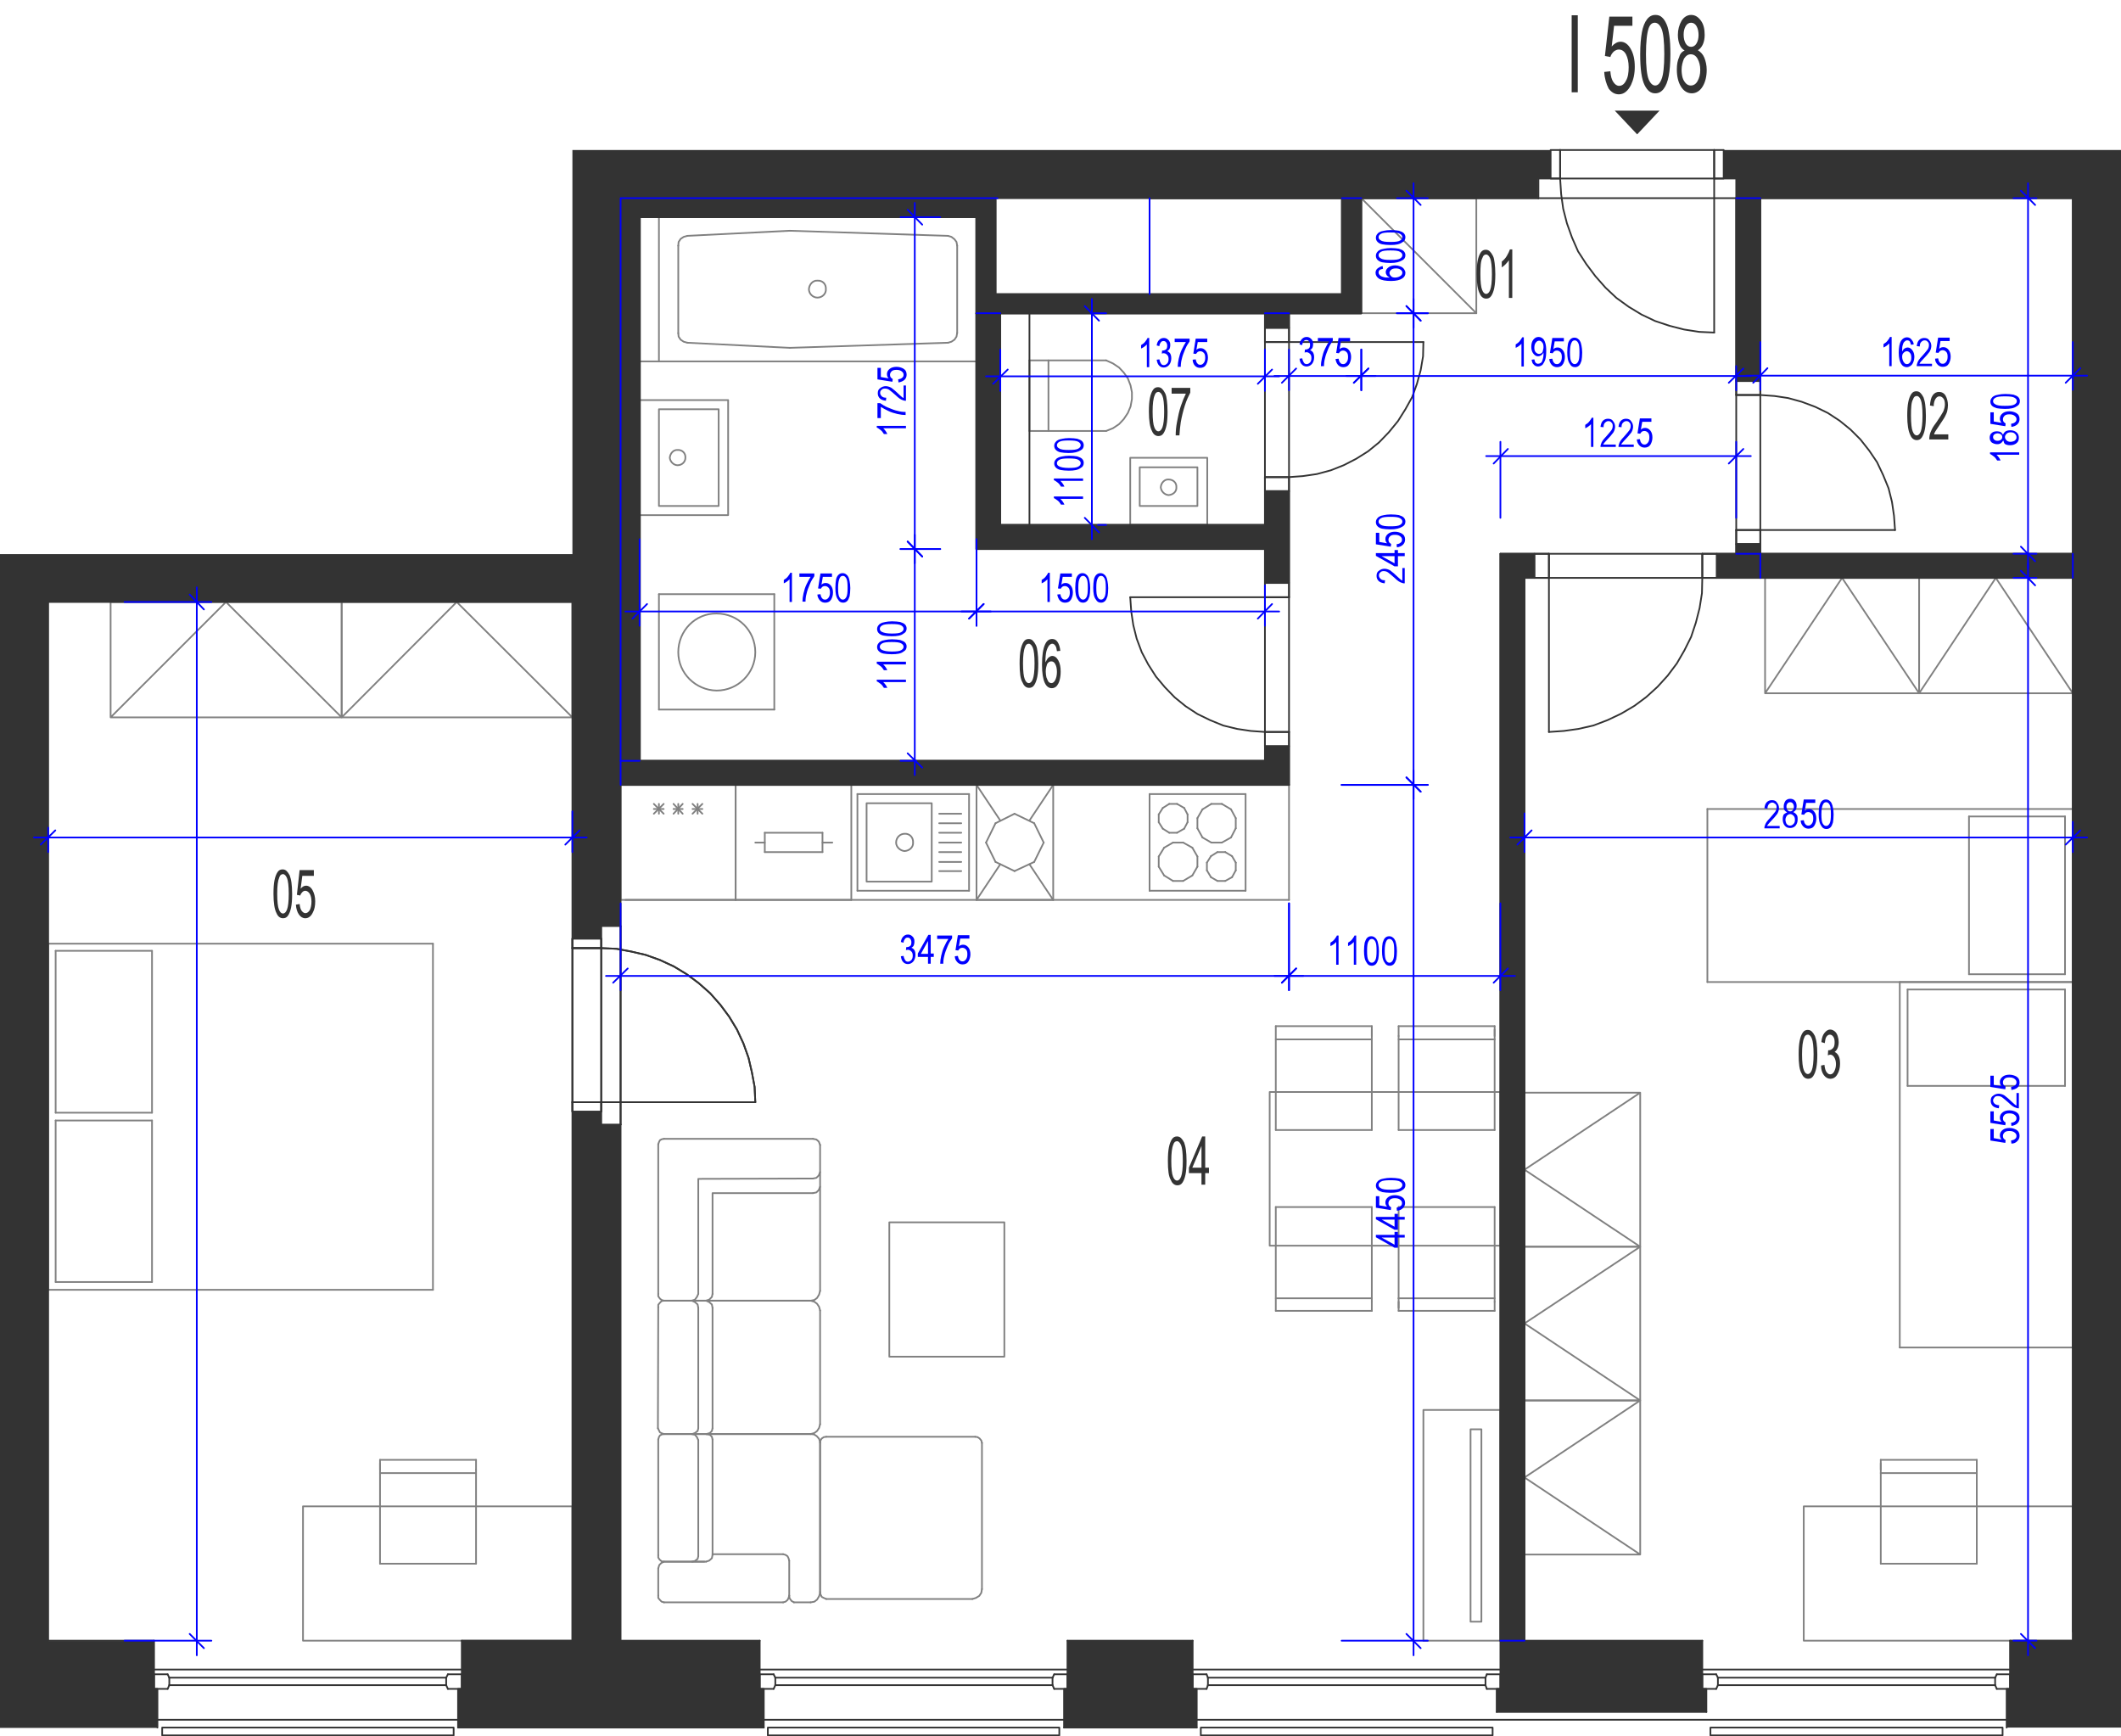 <?xml version="1.0" encoding="utf-8"?>
<!-- Generator: Adobe Illustrator 28.2.0, SVG Export Plug-In . SVG Version: 6.00 Build 0)  -->
<svg version="1.1" xmlns="http://www.w3.org/2000/svg" xmlns:xlink="http://www.w3.org/1999/xlink" x="0px" y="0px"
	 viewBox="0 0 625.1 511.6" style="enable-background:new 0 0 625.1 511.6;" xml:space="preserve">
<style type="text/css">
	.st0{fill:none;stroke:#808080;stroke-width:0.5;stroke-linecap:round;stroke-linejoin:round;stroke-miterlimit:10;}
	.st1{fill:none;stroke:#333333;stroke-width:0.5;stroke-linecap:round;stroke-linejoin:round;stroke-miterlimit:10;}
	.st2{fill-rule:evenodd;clip-rule:evenodd;fill:#333333;}
	.st3{fill:#333333;}
	.st4{fill:none;stroke:#0000FF;stroke-width:0.5;stroke-linecap:round;stroke-linejoin:round;stroke-miterlimit:10;}
	.st5{fill:#0000FF;}
</style>
<g id="vybaveni">
	<polyline class="st0" points="565.6,204.3 520.2,204.3 520.2,170.3 565.6,170.3 565.6,204.3 542.9,170.3 520.2,204.3 	"/>
	<line class="st0" x1="379.9" y1="265.2" x2="184.3" y2="265.2"/>
	<line class="st0" x1="216.8" y1="265.2" x2="182.9" y2="265.2"/>
	<line class="st0" x1="182.9" y1="231.3" x2="216.8" y2="231.3"/>
	<line class="st0" x1="195.6" y1="239.8" x2="192.7" y2="236.9"/>
	<line class="st0" x1="192.7" y1="239.8" x2="195.6" y2="236.9"/>
	<line class="st0" x1="192.7" y1="238.4" x2="195.6" y2="238.4"/>
	<line class="st0" x1="182.9" y1="265.2" x2="182.9" y2="231.3"/>
	<line class="st0" x1="194.2" y1="239.8" x2="194.2" y2="236.9"/>
	<line class="st0" x1="216.8" y1="231.3" x2="216.8" y2="265.2"/>
	<line class="st0" x1="207" y1="239.8" x2="204.1" y2="236.9"/>
	<line class="st0" x1="204.1" y1="239.8" x2="207" y2="236.9"/>
	<line class="st0" x1="204.1" y1="238.4" x2="207" y2="238.4"/>
	<line class="st0" x1="201.2" y1="239.8" x2="198.5" y2="236.9"/>
	<line class="st0" x1="198.5" y1="239.8" x2="201.2" y2="236.9"/>
	<line class="st0" x1="198.5" y1="238.4" x2="201.2" y2="238.4"/>
	<line class="st0" x1="199.9" y1="239.8" x2="199.9" y2="236.9"/>
	<line class="st0" x1="205.6" y1="239.8" x2="205.6" y2="236.9"/>
	<line class="st0" x1="250.9" y1="265.2" x2="216.8" y2="265.2"/>
	<line class="st0" x1="216.8" y1="231.3" x2="250.9" y2="231.3"/>
	<line class="st0" x1="222.6" y1="248.3" x2="225.4" y2="248.3"/>
	<line class="st0" x1="216.8" y1="265.2" x2="216.8" y2="231.3"/>
	<line class="st0" x1="250.9" y1="231.3" x2="250.9" y2="265.2"/>
	<line class="st0" x1="242.4" y1="251.1" x2="242.4" y2="245.4"/>
	<line class="st0" x1="225.4" y1="245.4" x2="225.4" y2="251.1"/>
	<line class="st0" x1="242.4" y1="245.4" x2="225.4" y2="245.4"/>
	<line class="st0" x1="245.3" y1="248.3" x2="242.4" y2="248.3"/>
	<line class="st0" x1="225.4" y1="251.1" x2="242.4" y2="251.1"/>
	<line class="st0" x1="351.4" y1="258" x2="352.9" y2="255.4"/>
	<line class="st0" x1="352.9" y1="252.4" x2="351.4" y2="249.8"/>
	<line class="st0" x1="338.8" y1="262.5" x2="367.1" y2="262.5"/>
	<line class="st0" x1="367.1" y1="234" x2="338.8" y2="234"/>
	<line class="st0" x1="364.2" y1="254.2" x2="364.2" y2="256.5"/>
	<line class="st0" x1="355.7" y1="256.5" x2="355.7" y2="254.2"/>
	<line class="st0" x1="352.9" y1="255.4" x2="352.9" y2="252.4"/>
	<line class="st0" x1="367.1" y1="234" x2="367.1" y2="262.5"/>
	<line class="st0" x1="361.1" y1="251.1" x2="363.1" y2="252.3"/>
	<line class="st0" x1="362.8" y1="246.8" x2="360.1" y2="248.3"/>
	<line class="st0" x1="360.1" y1="236.9" x2="362.8" y2="238.5"/>
	<line class="st0" x1="364.2" y1="244.1" x2="362.8" y2="246.8"/>
	<line class="st0" x1="362.8" y1="238.5" x2="364.2" y2="241.1"/>
	<line class="st0" x1="364.2" y1="241.1" x2="364.2" y2="244.1"/>
	<line class="st0" x1="363.1" y1="252.3" x2="364.2" y2="254.2"/>
	<line class="st0" x1="354.4" y1="238.5" x2="357" y2="236.9"/>
	<line class="st0" x1="357" y1="236.9" x2="360.1" y2="236.9"/>
	<line class="st0" x1="356.9" y1="252.3" x2="358.8" y2="251.1"/>
	<line class="st0" x1="360.1" y1="248.3" x2="357" y2="248.3"/>
	<line class="st0" x1="358.8" y1="251.1" x2="361.1" y2="251.1"/>
	<line class="st0" x1="354.4" y1="246.8" x2="352.9" y2="244.1"/>
	<line class="st0" x1="352.9" y1="244.1" x2="352.9" y2="241.1"/>
	<line class="st0" x1="352.9" y1="241.1" x2="354.4" y2="238.5"/>
	<line class="st0" x1="357" y1="248.3" x2="354.4" y2="246.8"/>
	<line class="st0" x1="355.7" y1="254.2" x2="356.9" y2="252.3"/>
	<line class="st0" x1="363.1" y1="258.5" x2="361.1" y2="259.6"/>
	<line class="st0" x1="364.2" y1="256.5" x2="363.1" y2="258.5"/>
	<line class="st0" x1="358.8" y1="259.6" x2="356.9" y2="258.5"/>
	<line class="st0" x1="361.1" y1="259.6" x2="358.8" y2="259.6"/>
	<line class="st0" x1="356.9" y1="258.5" x2="355.7" y2="256.5"/>
	<line class="st0" x1="341.5" y1="252.4" x2="341.5" y2="255.4"/>
	<line class="st0" x1="338.8" y1="234" x2="338.8" y2="262.5"/>
	<line class="st0" x1="343.1" y1="249.8" x2="345.7" y2="248.3"/>
	<line class="st0" x1="342.7" y1="238.1" x2="344.6" y2="236.9"/>
	<line class="st0" x1="344.6" y1="245.4" x2="342.7" y2="244.2"/>
	<line class="st0" x1="346.9" y1="236.9" x2="349" y2="238.1"/>
	<line class="st0" x1="346.9" y1="236.9" x2="344.6" y2="236.9"/>
	<line class="st0" x1="348.7" y1="248.3" x2="345.7" y2="248.3"/>
	<line class="st0" x1="349" y1="244.2" x2="346.9" y2="245.4"/>
	<line class="st0" x1="350" y1="242.3" x2="350" y2="240"/>
	<line class="st0" x1="350" y1="240" x2="349" y2="238.1"/>
	<line class="st0" x1="349" y1="244.2" x2="350" y2="242.3"/>
	<line class="st0" x1="348.7" y1="248.3" x2="351.4" y2="249.8"/>
	<line class="st0" x1="344.6" y1="245.4" x2="346.9" y2="245.4"/>
	<line class="st0" x1="341.5" y1="240" x2="341.5" y2="242.3"/>
	<line class="st0" x1="342.7" y1="238.1" x2="341.5" y2="240"/>
	<line class="st0" x1="341.5" y1="242.3" x2="342.7" y2="244.2"/>
	<line class="st0" x1="343.1" y1="249.8" x2="341.5" y2="252.4"/>
	<line class="st0" x1="345.7" y1="259.6" x2="343.1" y2="258"/>
	<line class="st0" x1="345.7" y1="259.6" x2="348.7" y2="259.6"/>
	<line class="st0" x1="351.4" y1="258" x2="348.7" y2="259.6"/>
	<line class="st0" x1="341.5" y1="255.4" x2="343.1" y2="258"/>
	<polyline class="st0" points="610.9,204.3 565.6,204.3 565.6,170.3 610.9,170.3 610.9,204.3 588.2,170.3 565.6,204.3 	"/>
	<line class="st0" x1="194.2" y1="175.1" x2="194.2" y2="209.1"/>
	<line class="st0" x1="228.2" y1="209.1" x2="228.2" y2="175.1"/>
	<line class="st0" x1="228.2" y1="175.1" x2="194.2" y2="175.1"/>
	<line class="st0" x1="194.2" y1="209.1" x2="228.2" y2="209.1"/>
	<path class="st0" d="M199.9,192.2c0,6.2,5.1,11.2,11.3,11.3c6.3,0,11.4-5.1,11.4-11.3c0-6.4-5.1-11.4-11.4-11.4
		C205,180.7,199.9,185.8,199.9,192.2"/>
	<polyline class="st0" points="442.2,415.5 419.5,415.5 419.5,483.5 442.2,483.5 442.2,415.5 	"/>
	<polyline class="st0" points="436.6,421.2 433.4,421.2 433.4,477.9 436.6,477.9 436.6,421.2 	"/>
	<line class="st0" x1="338.8" y1="58.4" x2="338.8" y2="86.7"/>
	<line class="st0" x1="202.6" y1="69.5" x2="232.7" y2="68"/>
	<line class="st0" x1="232.7" y1="102.5" x2="202.6" y2="101"/>
	<line class="st0" x1="232.9" y1="68" x2="232.7" y2="68"/>
	<line class="st0" x1="232.7" y1="102.5" x2="232.9" y2="102.5"/>
	<line class="st0" x1="194.2" y1="106.5" x2="194.2" y2="64"/>
	<line class="st0" x1="199.9" y1="98.2" x2="199.9" y2="72.4"/>
	<polyline class="st0" points="202.6,69.5 201.5,69.8 200.6,70.4 200,71.3 199.9,72.4 	"/>
	<polyline class="st0" points="199.9,98.2 200,99.2 200.6,100.1 201.5,100.7 202.6,101 	"/>
	<line class="st0" x1="194.2" y1="64" x2="287.8" y2="64"/>
	<line class="st0" x1="287.8" y1="106.5" x2="194.2" y2="106.5"/>
	<line class="st0" x1="232.9" y1="68" x2="279.4" y2="69.5"/>
	<line class="st0" x1="279.4" y1="101" x2="232.9" y2="102.5"/>
	<line class="st0" x1="282.1" y1="72.4" x2="282.1" y2="98.1"/>
	<line class="st0" x1="287.8" y1="64" x2="287.8" y2="106.5"/>
	<polyline class="st0" points="282.1,72.4 281.9,71.3 281.3,70.5 280.4,69.8 279.4,69.5 	"/>
	<polyline class="st0" points="279.4,101 280.4,100.7 281.3,100.1 281.9,99.2 282.1,98.1 	"/>
	<path class="st0" d="M238.4,85.2c0,1.4,1.2,2.5,2.5,2.5c1.5,0,2.6-1.2,2.5-2.5c0.1-1.5-1-2.6-2.5-2.5
		C239.6,82.6,238.5,83.8,238.4,85.2"/>
	<line class="st0" x1="194.2" y1="106.5" x2="188.5" y2="106.5"/>
	<polyline class="st0" points="401.2,92.3 435.1,92.3 435.1,58.4 401.2,58.4 401.2,92.3 	"/>
	<line class="st0" x1="401.2" y1="58.4" x2="435.1" y2="92.3"/>
	<polyline class="st0" points="243.5,471.2 242.8,470.9 242.2,470.6 241.8,469.8 241.7,469.1 	"/>
	<line class="st0" x1="241.7" y1="469.1" x2="241.7" y2="425.1"/>
	<polyline class="st0" points="241.7,425.1 241.8,424.5 242.2,423.9 242.8,423.5 243.5,423.4 	"/>
	<line class="st0" x1="243.5" y1="423.4" x2="287.4" y2="423.4"/>
	<polyline class="st0" points="287.4,423.4 288.1,423.5 288.7,423.9 289.2,424.5 289.4,425.2 	"/>
	<line class="st0" x1="289.4" y1="425.2" x2="289.4" y2="468.3"/>
	<polyline class="st0" points="289.4,468.3 289.2,469.4 288.6,470.3 287.6,470.9 286.6,471.2 	"/>
	<line class="st0" x1="286.6" y1="471.2" x2="243.5" y2="471.2"/>
	<polyline class="st0" points="241.7,349.7 241.3,350.7 240.6,351.4 239.6,351.6 	"/>
	<polyline class="st0" points="239.6,351.6 210,351.6 210,381.3 	"/>
	<polyline class="st0" points="210,381.3 209.8,382.2 209,383 208.1,383.3 	"/>
	<polyline class="st0" points="195.7,383.3 195,383.1 194.5,382.7 194,382 194,381.3 	"/>
	<line class="st0" x1="194" y1="381.3" x2="194" y2="337.2"/>
	<polyline class="st0" points="194,337.2 194.2,336.6 194.5,336 195.1,335.7 195.7,335.6 	"/>
	<line class="st0" x1="195.7" y1="335.6" x2="239.6" y2="335.6"/>
	<polyline class="st0" points="239.6,335.6 240.6,335.8 241.3,336.4 241.7,337.4 	"/>
	<line class="st0" x1="241.7" y1="337.4" x2="241.7" y2="380.4"/>
	<polyline class="st0" points="241.7,380.4 241.4,381.5 240.8,382.5 240,383.1 238.9,383.3 	"/>
	<line class="st0" x1="238.9" y1="383.3" x2="195.7" y2="383.3"/>
	<polyline class="st0" points="241.7,345.4 241.3,346.4 240.6,347.1 239.6,347.3 	"/>
	<polyline class="st0" points="239.6,347.3 205.8,347.4 205.8,381.3 	"/>
	<polyline class="st0" points="205.8,381.3 205.4,382.2 204.8,383 203.9,383.3 	"/>
	<polyline class="st0" points="208.2,422.6 209.2,422.3 209.8,421.7 210,420.9 	"/>
	<line class="st0" x1="210" y1="420.9" x2="210" y2="385.4"/>
	<polyline class="st0" points="210,385.4 209.8,384.4 209,383.7 208.1,383.3 	"/>
	<line class="st0" x1="208.1" y1="383.3" x2="195.7" y2="383.3"/>
	<polyline class="st0" points="195.7,383.3 195,383.4 194.5,383.9 194,384.5 194,385.2 	"/>
	<line class="st0" x1="194" y1="385.2" x2="193.9" y2="420.9"/>
	<polyline class="st0" points="193.9,420.9 194.2,421.5 194.5,422.1 195.1,422.4 195.7,422.6 	"/>
	<line class="st0" x1="195.7" y1="422.6" x2="208.2" y2="422.6"/>
	<line class="st0" x1="208.1" y1="422.6" x2="238.9" y2="422.6"/>
	<polyline class="st0" points="238.9,422.6 240,422.3 240.8,421.7 241.4,420.8 241.7,419.7 	"/>
	<line class="st0" x1="241.7" y1="419.7" x2="241.7" y2="386.2"/>
	<polyline class="st0" points="241.7,386.2 241.4,385.1 240.8,384.2 240,383.6 238.9,383.3 	"/>
	<line class="st0" x1="238.9" y1="383.3" x2="208.1" y2="383.3"/>
	<polyline class="st0" points="204,422.6 204.8,422.3 205.6,421.7 205.8,420.9 	"/>
	<line class="st0" x1="205.8" y1="420.9" x2="205.8" y2="385.4"/>
	<polyline class="st0" points="205.8,385.4 205.6,384.4 204.8,383.7 203.9,383.3 	"/>
	<line class="st0" x1="207.6" y1="460.2" x2="196" y2="460.2"/>
	<polyline class="st0" points="208.2,422.6 209.2,422.8 209.8,423.4 210,424.2 	"/>
	<line class="st0" x1="210" y1="424.2" x2="210" y2="458.2"/>
	<polyline class="st0" points="210,458.2 209.8,459.2 209,459.9 208.1,460.2 	"/>
	<line class="st0" x1="208.1" y1="460.2" x2="195.7" y2="460.2"/>
	<polyline class="st0" points="195.7,460.2 195,460.1 194.4,459.6 194,459 194,458.3 	"/>
	<line class="st0" x1="194" y1="458.3" x2="194" y2="424.2"/>
	<polyline class="st0" points="194,424.2 194.2,423.5 194.5,423 195.1,422.7 195.7,422.6 	"/>
	<line class="st0" x1="195.7" y1="422.6" x2="238.8" y2="422.6"/>
	<polyline class="st0" points="238.8,422.6 239.9,422.7 240.7,423.2 241.4,424 241.7,425 	"/>
	<line class="st0" x1="241.7" y1="425" x2="241.7" y2="469.4"/>
	<polyline class="st0" points="241.7,469.4 241.4,470.4 240.8,471.4 240,472 238.9,472.2 	"/>
	<line class="st0" x1="238.9" y1="472.2" x2="234" y2="472.2"/>
	<polyline class="st0" points="234,472.2 233.3,471.8 232.7,471 232.6,470.2 	"/>
	<line class="st0" x1="210" y1="458" x2="230.8" y2="458"/>
	<polyline class="st0" points="230.8,458 231.5,458.2 232.1,458.6 232.4,459.2 232.6,459.9 	"/>
	<line class="st0" x1="232.6" y1="459.9" x2="232.6" y2="470.2"/>
	<polyline class="st0" points="232.6,470.2 232.4,470.9 232.1,471.5 231.5,472 230.8,472.2 	"/>
	<line class="st0" x1="230.8" y1="472.2" x2="195.7" y2="472.2"/>
	<polyline class="st0" points="195.7,472.2 195,472 194.5,471.5 194,470.9 194,470.2 	"/>
	<line class="st0" x1="194" y1="470.2" x2="194" y2="462.2"/>
	<polyline class="st0" points="194,462.2 194.3,461.2 194.9,460.6 195.7,460.2 	"/>
	<polyline class="st0" points="204,460.2 204.8,460 205.6,459.4 205.8,458.6 	"/>
	<line class="st0" x1="205.8" y1="458.6" x2="205.8" y2="424.4"/>
	<polyline class="st0" points="205.8,424.4 205.4,423.5 204.8,422.8 203.9,422.6 	"/>
	<polyline class="st0" points="262.1,399.8 296,399.8 296,360.2 262.1,360.2 262.1,399.8 	"/>
	<line class="st0" x1="303.4" y1="106.2" x2="303.4" y2="127"/>
	<line class="st0" x1="303.4" y1="127" x2="326" y2="127"/>
	<polyline class="st0" points="326,127 328,126.2 329.8,125 331.2,123.5 332.4,121.7 333.2,119.8 333.6,117.6 333.6,115.6 
		333.2,113.6 332.4,111.5 331.2,109.8 329.8,108.3 328,107.1 326,106.2 	"/>
	<line class="st0" x1="326" y1="106.2" x2="303.4" y2="106.2"/>
	<line class="st0" x1="309" y1="127" x2="309" y2="106.2"/>
	<line class="st0" x1="252.7" y1="262.5" x2="252.7" y2="234"/>
	<line class="st0" x1="252.7" y1="234" x2="285.6" y2="234"/>
	<line class="st0" x1="285.6" y1="234" x2="285.6" y2="262.5"/>
	<line class="st0" x1="285.6" y1="262.5" x2="252.7" y2="262.5"/>
	<path class="st0" d="M264.1,248.3c0,1.3,1.2,2.4,2.5,2.5c1.5-0.1,2.6-1.2,2.5-2.5c0.1-1.5-1-2.7-2.5-2.6
		C265.3,245.7,264.1,246.8,264.1,248.3"/>
	<polyline class="st0" points="255.4,236.7 274.6,236.7 274.6,259.8 255.4,259.8 255.4,236.7 	"/>
	<line class="st0" x1="276.8" y1="245.4" x2="283.3" y2="245.4"/>
	<line class="st0" x1="276.8" y1="248.3" x2="283.3" y2="248.3"/>
	<line class="st0" x1="276.8" y1="242.6" x2="283.3" y2="242.6"/>
	<line class="st0" x1="276.8" y1="239.8" x2="283.3" y2="239.8"/>
	<line class="st0" x1="276.8" y1="251.1" x2="283.3" y2="251.1"/>
	<line class="st0" x1="276.8" y1="254" x2="283.3" y2="254"/>
	<line class="st0" x1="276.8" y1="256.7" x2="283.3" y2="256.7"/>
	<line class="st0" x1="404.3" y1="333" x2="376" y2="333"/>
	<line class="st0" x1="404.3" y1="306.3" x2="376" y2="306.3"/>
	<line class="st0" x1="376" y1="302.4" x2="404.3" y2="302.4"/>
	<line class="st0" x1="440.5" y1="333" x2="440.5" y2="306.3"/>
	<line class="st0" x1="412.2" y1="305.3" x2="412.2" y2="333"/>
	<line class="st0" x1="404.3" y1="333" x2="404.3" y2="306.3"/>
	<line class="st0" x1="404.3" y1="306.3" x2="404.3" y2="303.4"/>
	<line class="st0" x1="404.3" y1="302.4" x2="404.3" y2="305.3"/>
	<line class="st0" x1="440.5" y1="306.3" x2="412.2" y2="306.3"/>
	<line class="st0" x1="412.2" y1="302.4" x2="440.5" y2="302.4"/>
	<line class="st0" x1="412.2" y1="302.4" x2="412.2" y2="305.3"/>
	<line class="st0" x1="440.5" y1="306.3" x2="440.5" y2="303.4"/>
	<line class="st0" x1="440.5" y1="302.4" x2="440.5" y2="305.3"/>
	<line class="st0" x1="440.5" y1="333" x2="412.2" y2="333"/>
	<line class="st0" x1="376" y1="355.7" x2="404.3" y2="355.7"/>
	<line class="st0" x1="376" y1="382.6" x2="404.3" y2="382.6"/>
	<line class="st0" x1="404.3" y1="386.3" x2="376" y2="386.3"/>
	<line class="st0" x1="404.3" y1="383.6" x2="404.3" y2="355.7"/>
	<line class="st0" x1="412.2" y1="355.7" x2="412.2" y2="382.6"/>
	<line class="st0" x1="440.5" y1="383.6" x2="440.5" y2="355.7"/>
	<line class="st0" x1="412.2" y1="355.7" x2="440.5" y2="355.7"/>
	<line class="st0" x1="404.3" y1="386.3" x2="404.3" y2="383.6"/>
	<line class="st0" x1="412.2" y1="382.6" x2="440.5" y2="382.6"/>
	<line class="st0" x1="440.5" y1="386.3" x2="412.2" y2="386.3"/>
	<line class="st0" x1="412.2" y1="386.3" x2="412.2" y2="383.6"/>
	<line class="st0" x1="412.2" y1="382.6" x2="412.2" y2="385.4"/>
	<line class="st0" x1="440.5" y1="386.3" x2="440.5" y2="383.6"/>
	<polyline class="st0" points="374.2,321.8 442.2,321.8 442.2,367.1 374.2,367.1 374.2,321.8 	"/>
	<line class="st0" x1="376" y1="302.4" x2="376" y2="333"/>
	<line class="st0" x1="376" y1="355.7" x2="376" y2="386.3"/>
	<polyline class="st0" points="531.6,483.5 610.9,483.5 610.9,443.9 531.6,443.9 531.6,483.5 	"/>
	<line class="st0" x1="554.3" y1="460.8" x2="582.6" y2="460.8"/>
	<line class="st0" x1="554.3" y1="434.1" x2="582.6" y2="434.1"/>
	<line class="st0" x1="582.6" y1="430.2" x2="554.3" y2="430.2"/>
	<line class="st0" x1="554.3" y1="460.8" x2="554.3" y2="434.1"/>
	<line class="st0" x1="554.3" y1="430.2" x2="554.3" y2="433.1"/>
	<line class="st0" x1="554.3" y1="434.1" x2="554.3" y2="431.2"/>
	<line class="st0" x1="582.6" y1="433.1" x2="582.6" y2="460.8"/>
	<line class="st0" x1="582.6" y1="430.2" x2="582.6" y2="433.1"/>
	<line class="st0" x1="293.4" y1="242.6" x2="290.6" y2="248.3"/>
	<line class="st0" x1="299" y1="239.8" x2="293.4" y2="242.6"/>
	<line class="st0" x1="304.8" y1="242.6" x2="299" y2="239.8"/>
	<line class="st0" x1="307.6" y1="248.3" x2="304.8" y2="242.6"/>
	<line class="st0" x1="304.8" y1="254" x2="307.6" y2="248.3"/>
	<line class="st0" x1="299" y1="256.7" x2="304.8" y2="254"/>
	<line class="st0" x1="293.4" y1="254" x2="299" y2="256.7"/>
	<line class="st0" x1="290.6" y1="248.3" x2="293.4" y2="254"/>
	<line class="st0" x1="294.8" y1="241.8" x2="287.8" y2="231.3"/>
	<line class="st0" x1="310.4" y1="231.3" x2="303.4" y2="241.8"/>
	<line class="st0" x1="310.4" y1="265.2" x2="303.4" y2="254.7"/>
	<line class="st0" x1="287.8" y1="265.2" x2="294.8" y2="254.7"/>
	<line class="st0" x1="310.4" y1="231.3" x2="310.4" y2="265.2"/>
	<line class="st0" x1="287.8" y1="265.2" x2="310.4" y2="265.2"/>
	<line class="st0" x1="310.4" y1="231.3" x2="287.8" y2="231.3"/>
	<line class="st0" x1="287.8" y1="265.2" x2="287.8" y2="231.3"/>
	<line class="st0" x1="559.9" y1="397.1" x2="559.9" y2="289.4"/>
	<line class="st0" x1="610.9" y1="289.4" x2="610.9" y2="397.1"/>
	<line class="st0" x1="608.6" y1="291.6" x2="608.6" y2="320"/>
	<line class="st0" x1="562.2" y1="291.6" x2="562.2" y2="320"/>
	<line class="st0" x1="610.9" y1="397.1" x2="559.9" y2="397.1"/>
	<line class="st0" x1="562.2" y1="320" x2="608.6" y2="320"/>
	<line class="st0" x1="559.9" y1="289.4" x2="610.9" y2="289.4"/>
	<line class="st0" x1="562.2" y1="291.6" x2="608.6" y2="291.6"/>
	<line class="st0" x1="503.2" y1="238.4" x2="610.9" y2="238.4"/>
	<line class="st0" x1="610.9" y1="289.4" x2="503.2" y2="289.4"/>
	<line class="st0" x1="608.6" y1="287.1" x2="580.3" y2="287.1"/>
	<line class="st0" x1="608.6" y1="240.6" x2="580.3" y2="240.6"/>
	<line class="st0" x1="503.2" y1="289.4" x2="503.2" y2="238.4"/>
	<line class="st0" x1="580.3" y1="240.6" x2="580.3" y2="287.1"/>
	<line class="st0" x1="610.9" y1="238.4" x2="610.9" y2="289.4"/>
	<line class="st0" x1="608.6" y1="240.6" x2="608.6" y2="287.1"/>
	<polyline class="st0" points="483.4,412.7 483.4,458.1 449.3,458.1 449.3,412.7 483.4,412.7 449.3,435.4 483.4,458.1 	"/>
	<polyline class="st0" points="483.4,367.4 483.4,412.7 449.3,412.7 449.3,367.4 483.4,367.4 449.3,390 483.4,412.7 	"/>
	<polyline class="st0" points="483.4,322 483.4,367.4 449.3,367.4 449.3,322 483.4,322 449.3,344.7 483.4,367.4 	"/>
	<line class="st0" x1="379.9" y1="231.3" x2="379.9" y2="265.2"/>
	<line class="st0" x1="294.8" y1="92.3" x2="287.8" y2="92.3"/>
	<line class="st0" x1="610.9" y1="163.2" x2="610.9" y2="170.3"/>
	<polyline class="st0" points="182.9,224.2 182.9,58.4 294,58.4 	"/>
	<line class="st0" x1="182.9" y1="224.2" x2="182.9" y2="231.3"/>
	<line class="st0" x1="401.2" y1="58.4" x2="395.5" y2="58.4"/>
	<line class="st0" x1="518.8" y1="58.4" x2="511.7" y2="58.4"/>
	<polyline class="st0" points="100.7,211.4 168.7,211.4 168.7,177.4 100.7,177.4 100.7,211.4 134.6,177.4 168.7,211.4 	"/>
	<line class="st0" x1="127.6" y1="278.1" x2="127.6" y2="380.1"/>
	<line class="st0" x1="14.2" y1="380.1" x2="14.2" y2="278.1"/>
	<line class="st0" x1="16.4" y1="377.8" x2="16.4" y2="330.2"/>
	<line class="st0" x1="44.8" y1="377.8" x2="44.8" y2="330.2"/>
	<line class="st0" x1="127.6" y1="380.1" x2="14.2" y2="380.1"/>
	<line class="st0" x1="44.8" y1="377.8" x2="16.4" y2="377.8"/>
	<line class="st0" x1="14.2" y1="278.1" x2="127.6" y2="278.1"/>
	<line class="st0" x1="16.4" y1="330.2" x2="44.8" y2="330.2"/>
	<line class="st0" x1="16.4" y1="327.9" x2="44.8" y2="327.9"/>
	<line class="st0" x1="44.8" y1="327.9" x2="44.8" y2="280.2"/>
	<line class="st0" x1="16.4" y1="327.9" x2="16.4" y2="280.2"/>
	<line class="st0" x1="44.8" y1="280.2" x2="16.4" y2="280.2"/>
	<polyline class="st0" points="89.3,483.5 168.7,483.5 168.7,443.9 89.3,443.9 89.3,483.5 	"/>
	<line class="st0" x1="112" y1="460.8" x2="140.3" y2="460.8"/>
	<line class="st0" x1="112" y1="434.1" x2="140.3" y2="434.1"/>
	<line class="st0" x1="140.3" y1="430.2" x2="112" y2="430.2"/>
	<line class="st0" x1="112" y1="460.8" x2="112" y2="434.1"/>
	<line class="st0" x1="112" y1="430.2" x2="112" y2="433.1"/>
	<line class="st0" x1="112" y1="434.1" x2="112" y2="431.2"/>
	<line class="st0" x1="140.3" y1="433.1" x2="140.3" y2="460.8"/>
	<line class="st0" x1="140.3" y1="430.2" x2="140.3" y2="433.1"/>
	<polyline class="st0" points="32.6,211.4 100.7,211.4 100.7,177.4 32.6,177.4 32.6,211.4 66.6,177.4 100.7,211.4 	"/>
	<line class="st0" x1="379.9" y1="92.3" x2="372.8" y2="92.3"/>
	<line class="st0" x1="188.5" y1="224.2" x2="182.9" y2="224.2"/>
	<line class="st0" x1="518.8" y1="163.2" x2="518.8" y2="170.3"/>
	<line class="st0" x1="518.8" y1="163.2" x2="511.7" y2="163.2"/>
	<polyline class="st0" points="214.6,151.8 214.6,117.9 188.5,117.9 188.5,151.8 214.6,151.8 	"/>
	<polyline class="st0" points="211.8,149.1 211.8,120.6 194.2,120.6 194.2,149.1 211.8,149.1 	"/>
	<path class="st0" d="M197.4,134.9c0.1,1.1,1.1,2.2,2.3,2.2c1.3,0,2.3-1,2.3-2.2c0.1-1.4-1-2.4-2.3-2.3
		C198.5,132.5,197.5,133.6,197.4,134.9"/>
	<polyline class="st0" points="355.8,134.9 333.1,134.9 333.1,154.7 355.8,154.7 355.8,134.9 	"/>
	<polyline class="st0" points="352.9,137.7 335.9,137.7 335.9,149.1 352.9,149.1 352.9,137.7 	"/>
	<path class="st0" d="M342.1,143.6c0.1,1.2,1.1,2.2,2.3,2.3c1.4-0.1,2.4-1.1,2.3-2.3c0.1-1.3-0.9-2.3-2.3-2.3
		C343.3,141.2,342.2,142.2,342.1,143.6"/>
	<line class="st0" x1="449.3" y1="483.5" x2="442.2" y2="483.5"/>
</g>
<g id="vykres">
	<line class="st1" x1="518.8" y1="58.4" x2="610.9" y2="58.4"/>
	<line class="st1" x1="168.7" y1="483.5" x2="168.7" y2="324.8"/>
	<line class="st1" x1="168.7" y1="279.4" x2="168.7" y2="177.4"/>
	<line class="st1" x1="338.8" y1="58.4" x2="395.5" y2="58.4"/>
	<line class="st1" x1="401.2" y1="58.4" x2="453.4" y2="58.4"/>
	<line class="st1" x1="610.9" y1="480.8" x2="610.9" y2="170.3"/>
	<line class="st1" x1="610.9" y1="163.2" x2="610.9" y2="58.4"/>
	<line class="st1" x1="182.9" y1="483.5" x2="182.9" y2="331.4"/>
	<line class="st1" x1="518.8" y1="58.4" x2="610.9" y2="58.4"/>
	<line class="st1" x1="338.8" y1="58.4" x2="395.5" y2="58.4"/>
	<line class="st1" x1="401.2" y1="58.4" x2="453.4" y2="58.4"/>
	<line class="st1" x1="610.9" y1="483.5" x2="610.9" y2="170.3"/>
	<line class="st1" x1="610.9" y1="163.2" x2="610.9" y2="58.4"/>
	<line class="st1" x1="14.2" y1="483.5" x2="14.2" y2="177.4"/>
	<line class="st1" x1="14.2" y1="177.4" x2="168.7" y2="177.4"/>
	<line class="st1" x1="505.2" y1="52.6" x2="505.2" y2="98"/>
	<polyline class="st1" points="459.8,52.6 460.1,57.2 460.7,61.5 461.8,65.8 463.3,70 465.1,74.1 467.5,77.8 470.2,81.4 473.2,84.8 
		476.4,87.8 480,90.4 483.8,92.7 487.8,94.6 492,96 496.3,97.1 500.8,97.8 505.2,98 	"/>
	<line class="st1" x1="505.2" y1="52.6" x2="505.2" y2="44.2"/>
	<line class="st1" x1="459.8" y1="52.6" x2="459.8" y2="44.2"/>
	<polyline class="st1" points="505.2,44.2 508,44.2 508,52.6 505.2,52.6 505.2,44.2 	"/>
	<polyline class="st1" points="457,44.2 459.8,44.2 459.8,52.6 457,52.6 457,44.2 	"/>
	<line class="st1" x1="505.2" y1="44.2" x2="459.8" y2="44.2"/>
	<line class="st1" x1="505.2" y1="52.6" x2="511.7" y2="52.6"/>
	<line class="st1" x1="511.7" y1="52.6" x2="511.7" y2="58.4"/>
	<line class="st1" x1="453.4" y1="58.4" x2="453.4" y2="52.6"/>
	<line class="st1" x1="453.4" y1="52.6" x2="459.8" y2="52.6"/>
	<line class="st1" x1="453.4" y1="58.4" x2="511.7" y2="58.4"/>
	<line class="st1" x1="505.2" y1="52.6" x2="459.8" y2="52.6"/>
	<line class="st1" x1="610.9" y1="163.2" x2="518.8" y2="163.2"/>
	<line class="st1" x1="610.9" y1="170.3" x2="501.7" y2="170.3"/>
	<line class="st1" x1="518.8" y1="156.2" x2="558.5" y2="156.2"/>
	<polyline class="st1" points="558.5,156.2 558.2,152 557.6,147.9 556.6,143.9 555,140 553.2,136.2 550.9,132.8 548.3,129.5 
		545.4,126.6 542.2,124 538.7,121.7 535,119.9 531,118.4 527,117.3 523,116.7 518.8,116.4 	"/>
	<line class="st1" x1="442.2" y1="483.5" x2="442.2" y2="163.2"/>
	<line class="st1" x1="449.3" y1="483.5" x2="449.3" y2="170.3"/>
	<line class="st1" x1="372.8" y1="224.2" x2="188.5" y2="224.2"/>
	<line class="st1" x1="379.9" y1="231.3" x2="182.9" y2="231.3"/>
	<polyline class="st1" points="379.9,140.6 384,140.3 388.1,139.7 392.2,138.6 396,137.1 399.7,135.2 403.2,133 406.4,130.4 
		409.3,127.4 412,124.1 414.2,120.6 416.2,117 417.6,113.1 418.7,109.1 419.4,105 419.5,100.8 	"/>
	<line class="st1" x1="372.8" y1="141.3" x2="372.8" y2="100.8"/>
	<line class="st1" x1="379.9" y1="140.6" x2="379.9" y2="100.8"/>
	<line class="st1" x1="379.9" y1="100.8" x2="372.8" y2="100.8"/>
	<line class="st1" x1="287.8" y1="64" x2="287.8" y2="161.8"/>
	<line class="st1" x1="379.9" y1="92.3" x2="379.9" y2="100.8"/>
	<polyline class="st1" points="372.8,100.8 379.9,100.8 379.9,96.6 372.8,96.6 372.8,100.8 	"/>
	<line class="st1" x1="379.9" y1="140.6" x2="372.8" y2="140.6"/>
	<line class="st1" x1="372.8" y1="140.6" x2="372.8" y2="154.7"/>
	<line class="st1" x1="379.9" y1="140.6" x2="379.9" y2="176"/>
	<line class="st1" x1="379.9" y1="100.8" x2="419.5" y2="100.8"/>
	<polyline class="st1" points="372.8,140.6 379.9,140.6 379.9,144.8 372.8,144.8 372.8,140.6 	"/>
	<line class="st1" x1="518.8" y1="156.2" x2="518.8" y2="116.4"/>
	<line class="st1" x1="511.7" y1="156.2" x2="511.7" y2="116.4"/>
	<line class="st1" x1="518.8" y1="116.4" x2="511.7" y2="116.4"/>
	<line class="st1" x1="518.8" y1="58.4" x2="518.8" y2="116.4"/>
	<line class="st1" x1="511.7" y1="58.4" x2="511.7" y2="116.4"/>
	<polyline class="st1" points="511.7,116.4 518.8,116.4 518.8,112.2 511.7,112.2 511.7,116.4 	"/>
	<line class="st1" x1="456.5" y1="170.3" x2="456.5" y2="163.2"/>
	<line class="st1" x1="501.7" y1="170.3" x2="501.7" y2="163.2"/>
	<line class="st1" x1="518.8" y1="156.2" x2="511.7" y2="156.2"/>
	<line class="st1" x1="456.5" y1="170.3" x2="449.3" y2="170.3"/>
	<line class="st1" x1="511.7" y1="163.2" x2="501.7" y2="163.2"/>
	<line class="st1" x1="518.8" y1="156.2" x2="518.8" y2="163.2"/>
	<line class="st1" x1="511.7" y1="156.2" x2="511.7" y2="163.2"/>
	<line class="st1" x1="456.5" y1="163.2" x2="442.2" y2="163.2"/>
	<line class="st1" x1="456.5" y1="170.3" x2="456.5" y2="215.7"/>
	<polyline class="st1" points="456.5,215.7 460.9,215.4 465.2,214.8 469.6,213.8 473.8,212.2 477.8,210.3 481.7,208 485.2,205.4 
		488.5,202.4 491.5,199.1 494.2,195.5 496.4,191.7 498.4,187.7 499.8,183.5 500.9,179.2 501.6,174.8 501.7,170.3 	"/>
	<line class="st1" x1="456.5" y1="163.2" x2="501.7" y2="163.2"/>
	<line class="st1" x1="456.5" y1="170.3" x2="501.7" y2="170.3"/>
	<polyline class="st1" points="501.7,163.2 506,163.2 506,170.3 501.7,170.3 501.7,163.2 	"/>
	<polyline class="st1" points="456.5,163.2 452.2,163.2 452.2,170.3 456.5,170.3 456.5,163.2 	"/>
	<polyline class="st1" points="511.7,156.2 518.8,156.2 518.8,160.4 511.7,160.4 511.7,156.2 	"/>
	<line class="st1" x1="293.4" y1="86.7" x2="395.5" y2="86.7"/>
	<line class="st1" x1="395.5" y1="86.7" x2="395.5" y2="58.4"/>
	<line class="st1" x1="294.8" y1="92.3" x2="372.8" y2="92.3"/>
	<line class="st1" x1="401.2" y1="92.3" x2="401.2" y2="58.4"/>
	<line class="st1" x1="293.4" y1="58.4" x2="293.4" y2="86.7"/>
	<line class="st1" x1="287.8" y1="64" x2="188.5" y2="64"/>
	<line class="st1" x1="188.5" y1="64" x2="188.5" y2="224.2"/>
	<path class="st1" d="M287.8,64h-99.2v160.2h-5.6V58.4h104.9V64z M287.8,58.4h5.6v28.3h102.1V58.4h5.6v34h-21.2h-7.1h-85.1V58.4"/>
	<line class="st1" x1="294" y1="58.4" x2="395.5" y2="58.4"/>
	<line class="st1" x1="372.8" y1="100.8" x2="372.8" y2="92.3"/>
	<line class="st1" x1="379.9" y1="92.3" x2="401.2" y2="92.3"/>
	<line class="st1" x1="294.8" y1="92.3" x2="294.8" y2="154.7"/>
	<line class="st1" x1="303.4" y1="92.3" x2="303.4" y2="154.7"/>
	<line class="st1" x1="372.8" y1="224.2" x2="372.8" y2="215.7"/>
	<line class="st1" x1="287.8" y1="161.8" x2="372.8" y2="161.8"/>
	<line class="st1" x1="372.8" y1="154.7" x2="294.8" y2="154.7"/>
	<polyline class="st1" points="333.1,176 333.4,180.2 334,184.2 335,188.2 336.5,192.2 338.4,195.8 340.7,199.4 343.3,202.5 
		346.2,205.5 349.4,208.1 352.9,210.4 356.6,212.2 360.5,213.8 364.6,214.8 368.6,215.4 372.8,215.7 	"/>
	<line class="st1" x1="372.8" y1="216.4" x2="372.8" y2="215.7"/>
	<line class="st1" x1="379.9" y1="215.7" x2="379.9" y2="176"/>
	<line class="st1" x1="379.9" y1="176" x2="372.8" y2="176"/>
	<polyline class="st1" points="372.8,176 379.9,176 379.9,171.8 372.8,171.8 372.8,176 	"/>
	<line class="st1" x1="379.9" y1="215.7" x2="372.8" y2="215.7"/>
	<line class="st1" x1="372.8" y1="176" x2="333.1" y2="176"/>
	<polyline class="st1" points="372.8,215.7 379.9,215.7 379.9,219.9 372.8,219.9 372.8,215.7 	"/>
	<line class="st1" x1="372.8" y1="176" x2="372.8" y2="161.8"/>
	<line class="st1" x1="379.9" y1="215.7" x2="379.9" y2="231.3"/>
	<line class="st1" x1="372.8" y1="215.7" x2="372.8" y2="176"/>
	<line class="st1" x1="177.2" y1="324.8" x2="222.6" y2="324.8"/>
	<polyline class="st1" points="222.6,324.8 222.4,320.3 221.6,316 220.6,311.7 219.1,307.5 217.2,303.4 214.9,299.6 212.3,296.1 
		209.3,292.7 205.9,289.7 202.4,287.1 198.6,284.8 194.5,282.9 190.3,281.4 186,280.4 181.7,279.6 177.2,279.4 	"/>
	<polyline class="st1" points="168.7,279.4 168.7,276.6 177.2,276.6 177.2,279.4 168.7,279.4 	"/>
	<polyline class="st1" points="168.7,327.6 168.7,324.8 177.2,324.8 177.2,327.6 168.7,327.6 	"/>
	<line class="st1" x1="168.7" y1="279.4" x2="168.7" y2="324.8"/>
	<line class="st1" x1="182.9" y1="331.4" x2="182.9" y2="272.9"/>
	<line class="st1" x1="177.2" y1="279.4" x2="177.2" y2="324.8"/>
	<line class="st1" x1="177.2" y1="324.8" x2="222.6" y2="324.8"/>
	<polyline class="st1" points="222.6,324.8 222.4,320.3 221.6,316 220.6,311.7 219.1,307.5 217.2,303.4 214.9,299.6 212.3,296.1 
		209.3,292.7 205.9,289.7 202.4,287.1 198.6,284.8 194.5,282.9 190.3,281.4 186,280.4 181.7,279.6 177.2,279.4 	"/>
	<polyline class="st1" points="168.7,279.4 168.7,276.6 177.2,276.6 177.2,279.4 168.7,279.4 	"/>
	<polyline class="st1" points="168.7,327.6 168.7,324.8 177.2,324.8 177.2,327.6 168.7,327.6 	"/>
	<line class="st1" x1="168.7" y1="279.4" x2="168.7" y2="324.8"/>
	<line class="st1" x1="182.9" y1="331.4" x2="182.9" y2="272.9"/>
	<line class="st1" x1="177.2" y1="279.4" x2="177.2" y2="324.8"/>
	<polyline class="st1" points="168.7,279.4 177.2,279.4 177.2,272.9 182.9,272.9 182.9,231.3 	"/>
	<polyline class="st1" points="168.7,324.8 177.2,324.8 177.2,331.4 182.9,331.4 	"/>
	<rect x="372.8" y="92.3" class="st1" width="7.1" height="4.3"/>
	<path class="st1" d="M518.8,58.4v53.9h-7.1V58.4H518.8z M518.8,163.2h-7.1v-2.9h7.1V163.2h92.2v7.1h-45.4h-45.4h-1.4V163.2
		 M379.9,219.9v11.4h-197v-7.1h5.6h143.2h41.2v-4.3H379.9 M372.8,171.8v-10h-85.1V92.3h7.1v62.4h78v-10h7.1v27H372.8"/>
	<polygon class="st1" points="511.7,163.2 506,163.2 506,170.3 518.8,170.3 518.8,163.2 	"/>
	<polygon class="st1" points="452.2,163.2 442.2,163.2 442.2,483.5 449.3,483.5 449.3,170.3 452.2,170.3 	"/>
	<line class="st1" x1="45.4" y1="483.5" x2="45.4" y2="497.7"/>
	<line class="st1" x1="136.1" y1="483.5" x2="136.1" y2="497.7"/>
	<line class="st1" x1="223.9" y1="483.5" x2="223.9" y2="497.7"/>
	<line class="st1" x1="314.6" y1="483.5" x2="314.6" y2="497.7"/>
	<line class="st1" x1="351.5" y1="483.5" x2="351.5" y2="497.7"/>
	<line class="st1" x1="442.2" y1="483.5" x2="442.2" y2="497.7"/>
	<line class="st1" x1="501.7" y1="483.5" x2="501.7" y2="497.7"/>
	<line class="st1" x1="592.4" y1="483.5" x2="592.4" y2="497.7"/>
	<line class="st1" x1="168.7" y1="483.5" x2="136.1" y2="483.5"/>
	<line class="st1" x1="45.4" y1="483.5" x2="14.2" y2="483.5"/>
	<line class="st1" x1="223.9" y1="497.7" x2="136.1" y2="497.7"/>
	<line class="st1" x1="225.1" y1="509.1" x2="135" y2="509.1"/>
	<line class="st1" x1="223.9" y1="483.5" x2="182.9" y2="483.5"/>
	<line class="st1" x1="351.5" y1="497.7" x2="314.6" y2="497.7"/>
	<line class="st1" x1="352.7" y1="509.1" x2="313.6" y2="509.1"/>
	<line class="st1" x1="351.5" y1="483.5" x2="314.6" y2="483.5"/>
	<line class="st1" x1="501.7" y1="497.7" x2="442.2" y2="497.7"/>
	<line class="st1" x1="502.9" y1="504.5" x2="441.1" y2="504.5"/>
	<line class="st1" x1="610.9" y1="483.5" x2="592.4" y2="483.5"/>
	<line class="st1" x1="501.7" y1="483.5" x2="449.3" y2="483.5"/>
	<line class="st1" x1="45.4" y1="492" x2="136.1" y2="492"/>
	<line class="st1" x1="46.4" y1="506.8" x2="135" y2="506.8"/>
	<line class="st1" x1="223.9" y1="492" x2="314.6" y2="492"/>
	<line class="st1" x1="225.1" y1="506.8" x2="313.6" y2="506.8"/>
	<line class="st1" x1="351.5" y1="492" x2="442.2" y2="492"/>
	<line class="st1" x1="352.7" y1="506.8" x2="591.4" y2="506.8"/>
	<line class="st1" x1="501.7" y1="492" x2="592.4" y2="492"/>
	<line class="st1" x1="505.8" y1="493.4" x2="501.7" y2="493.4"/>
	<line class="st1" x1="501.7" y1="493.4" x2="501.7" y2="497.7"/>
	<line class="st1" x1="501.7" y1="497.7" x2="505.8" y2="497.7"/>
	<line class="st1" x1="505.8" y1="497.7" x2="506.3" y2="496.6"/>
	<line class="st1" x1="506.3" y1="496.6" x2="506.3" y2="494.4"/>
	<line class="st1" x1="506.3" y1="494.4" x2="505.8" y2="493.4"/>
	<line class="st1" x1="506.3" y1="496.6" x2="588" y2="496.6"/>
	<line class="st1" x1="506.3" y1="494.4" x2="588" y2="494.4"/>
	<line class="st1" x1="588.5" y1="493.4" x2="592.4" y2="493.4"/>
	<line class="st1" x1="592.4" y1="493.4" x2="592.4" y2="497.7"/>
	<line class="st1" x1="592.4" y1="497.7" x2="588.5" y2="497.7"/>
	<line class="st1" x1="588.5" y1="497.7" x2="588" y2="496.6"/>
	<line class="st1" x1="588" y1="496.6" x2="588" y2="494.4"/>
	<line class="st1" x1="588" y1="494.4" x2="588.5" y2="493.4"/>
	<line class="st1" x1="355.6" y1="493.4" x2="351.5" y2="493.4"/>
	<line class="st1" x1="351.5" y1="493.4" x2="351.5" y2="497.7"/>
	<line class="st1" x1="351.5" y1="497.7" x2="355.6" y2="497.7"/>
	<line class="st1" x1="355.6" y1="497.7" x2="356" y2="496.6"/>
	<line class="st1" x1="356" y1="496.6" x2="356" y2="494.4"/>
	<line class="st1" x1="356" y1="494.4" x2="355.6" y2="493.4"/>
	<line class="st1" x1="356" y1="496.6" x2="437.8" y2="496.6"/>
	<line class="st1" x1="356" y1="494.4" x2="437.8" y2="494.4"/>
	<line class="st1" x1="438.2" y1="493.4" x2="442.2" y2="493.4"/>
	<line class="st1" x1="442.2" y1="493.4" x2="442.2" y2="497.7"/>
	<line class="st1" x1="442.2" y1="497.7" x2="438.2" y2="497.7"/>
	<line class="st1" x1="438.2" y1="497.7" x2="437.8" y2="496.6"/>
	<line class="st1" x1="437.8" y1="496.6" x2="437.8" y2="494.4"/>
	<line class="st1" x1="437.8" y1="494.4" x2="438.2" y2="493.4"/>
	<line class="st1" x1="228" y1="493.4" x2="223.9" y2="493.4"/>
	<line class="st1" x1="223.9" y1="493.4" x2="223.9" y2="497.7"/>
	<line class="st1" x1="223.9" y1="497.7" x2="228" y2="497.7"/>
	<line class="st1" x1="228" y1="497.7" x2="228.5" y2="496.6"/>
	<line class="st1" x1="228.5" y1="496.6" x2="228.5" y2="494.4"/>
	<line class="st1" x1="228.5" y1="494.4" x2="228" y2="493.4"/>
	<line class="st1" x1="228.5" y1="496.6" x2="310.2" y2="496.6"/>
	<line class="st1" x1="228.5" y1="494.4" x2="310.2" y2="494.4"/>
	<line class="st1" x1="310.7" y1="493.4" x2="314.6" y2="493.4"/>
	<line class="st1" x1="314.6" y1="493.4" x2="314.6" y2="497.7"/>
	<line class="st1" x1="314.6" y1="497.7" x2="310.7" y2="497.7"/>
	<line class="st1" x1="310.7" y1="497.7" x2="310.2" y2="496.6"/>
	<line class="st1" x1="310.2" y1="496.6" x2="310.2" y2="494.4"/>
	<line class="st1" x1="310.2" y1="494.4" x2="310.7" y2="493.4"/>
	<line class="st1" x1="49.4" y1="493.4" x2="45.4" y2="493.4"/>
	<line class="st1" x1="45.4" y1="493.4" x2="45.4" y2="497.7"/>
	<line class="st1" x1="45.4" y1="497.7" x2="49.4" y2="497.7"/>
	<line class="st1" x1="49.4" y1="497.7" x2="49.9" y2="496.6"/>
	<line class="st1" x1="49.9" y1="496.6" x2="49.9" y2="494.4"/>
	<line class="st1" x1="49.9" y1="494.4" x2="49.4" y2="493.4"/>
	<line class="st1" x1="49.9" y1="496.6" x2="131.5" y2="496.6"/>
	<line class="st1" x1="49.9" y1="494.4" x2="131.5" y2="494.4"/>
	<line class="st1" x1="132" y1="493.4" x2="136.1" y2="493.4"/>
	<line class="st1" x1="136.1" y1="493.4" x2="136.1" y2="497.7"/>
	<line class="st1" x1="136.1" y1="497.7" x2="132" y2="497.7"/>
	<line class="st1" x1="132" y1="497.7" x2="131.5" y2="496.6"/>
	<line class="st1" x1="131.5" y1="496.6" x2="131.5" y2="494.4"/>
	<line class="st1" x1="131.5" y1="494.4" x2="132" y2="493.4"/>
	<polyline class="st1" points="46.4,509.1 46.4,497.7 45.4,497.7 	"/>
	<polyline class="st1" points="135,509.1 135,497.7 136.1,497.7 	"/>
	<polyline class="st1" points="225.1,509.1 225.1,497.7 223.9,497.7 	"/>
	<polyline class="st1" points="313.6,509.1 313.6,497.7 314.6,497.7 	"/>
	<polyline class="st1" points="352.7,509.1 352.7,497.7 351.5,497.7 	"/>
	<polyline class="st1" points="441.1,504.5 441.1,497.7 442.2,497.7 	"/>
	<polyline class="st1" points="502.9,504.5 502.9,497.7 501.7,497.7 	"/>
	<polyline class="st1" points="591.4,509.1 591.4,497.7 592.4,497.7 	"/>
	<polyline class="st1" points="47.8,509.1 133.7,509.1 133.7,511.4 47.8,511.4 47.8,509.1 	"/>
	<polyline class="st1" points="226.3,509.1 312.2,509.1 312.2,511.4 226.3,511.4 226.3,509.1 	"/>
	<polyline class="st1" points="353.9,509.1 439.9,509.1 439.9,511.4 353.9,511.4 353.9,509.1 	"/>
	<polyline class="st1" points="504.1,509.1 590.2,509.1 590.2,511.4 504.1,511.4 504.1,509.1 	"/>
</g>
<g id="vyplne">
	<g>
		<path class="st2" d="M453.4,52.6h3.6v-8.4H168.7v14.2v104.9H0v320.3v25.6h46.4v-11.4h-1.1v-14.2H14.2V177.4h154.6v99.2h8.5v-3.7
			h5.6v-41.6h197v-11.4h-7.1v4.3h-41.2H188.5V64h99.2v28.3v69.5h85.1v10h7.1v-27h-7.1v10h-78V92.3h78v4.3h7.1v-4.3h21.2v-34h52.2
			V52.6z M395.5,86.7H293.4V58.4h102.1V86.7z"/>
		<polygon class="st2" points="508,44.2 508,52.6 511.7,52.6 511.7,58.4 511.7,112.2 518.8,112.2 518.8,58.4 610.9,58.4 
			610.9,163.2 518.8,163.2 518.8,160.4 511.7,160.4 511.7,163.2 506,163.2 506,170.3 518.8,170.3 520.2,170.3 565.6,170.3 
			610.9,170.3 610.9,483.5 592.4,483.5 592.4,497.7 591.4,497.7 591.4,509.1 625.1,509.1 625.1,483.5 625.1,58.4 625.1,44.2 		"/>
		<polygon class="st2" points="223.9,483.5 182.9,483.5 182.9,331.4 177.2,331.4 177.2,327.6 168.7,327.6 168.7,483.5 136.1,483.5 
			136.1,497.7 135,497.7 135,509.1 225.1,509.1 225.1,497.7 223.9,497.7 		"/>
		<polygon class="st2" points="351.5,483.5 314.6,483.5 314.6,497.7 313.6,497.7 313.6,509.1 352.7,509.1 352.7,497.7 351.5,497.7 
					"/>
		<polygon class="st2" points="501.7,483.5 449.3,483.5 449.3,170.3 452.2,170.3 452.2,163.2 442.2,163.2 442.2,483.5 442.2,497.7 
			441.1,497.7 441.1,504.5 502.9,504.5 502.9,497.7 501.7,497.7 		"/>
		<polygon class="st2" points="489.1,32.6 475.9,32.6 482.5,39.6 		"/>
	</g>
</g>
<g id="popisky_bytu">
	<g>
		<path class="st3" d="M435.2,80.8c0-1.7,0.1-3,0.3-4c0.2-1,0.5-1.8,0.9-2.4c0.4-0.6,0.9-0.8,1.5-0.8c0.5,0,0.9,0.2,1.2,0.5
			c0.3,0.3,0.6,0.7,0.9,1.3s0.4,1.3,0.5,2.1c0.1,0.8,0.2,1.9,0.2,3.3c0,1.7-0.1,3-0.3,4c-0.2,1-0.5,1.8-0.9,2.4
			c-0.4,0.6-0.9,0.8-1.5,0.8c-0.8,0-1.5-0.5-1.9-1.5C435.5,85.4,435.2,83.5,435.2,80.8z M436.3,80.8c0,2.3,0.2,3.9,0.5,4.6
			c0.3,0.8,0.7,1.2,1.2,1.2s0.9-0.4,1.2-1.2c0.3-0.8,0.5-2.3,0.5-4.6c0-2.3-0.2-3.9-0.5-4.6s-0.7-1.2-1.2-1.2c-0.5,0-0.9,0.3-1.1,1
			C436.4,76.9,436.3,78.5,436.3,80.8z"/>
		<path class="st3" d="M445.7,87.8h-1V76.7c-0.3,0.4-0.6,0.8-1,1.2c-0.4,0.4-0.8,0.7-1.1,0.9v-1.7c0.6-0.5,1.1-1,1.5-1.7
			c0.4-0.7,0.7-1.3,0.9-1.9h0.7V87.8z"/>
	</g>
	<g>
		<path class="st3" d="M562.1,122.5c0-1.7,0.1-3,0.3-4c0.2-1,0.5-1.8,0.9-2.4c0.4-0.6,0.9-0.8,1.5-0.8c0.5,0,0.9,0.2,1.2,0.5
			c0.3,0.3,0.6,0.7,0.9,1.3c0.2,0.6,0.4,1.3,0.5,2.1c0.1,0.8,0.2,1.9,0.2,3.3c0,1.7-0.1,3-0.3,4c-0.2,1-0.5,1.8-0.9,2.4
			c-0.4,0.6-0.9,0.8-1.5,0.8c-0.8,0-1.5-0.5-1.9-1.5C562.4,127,562.1,125.1,562.1,122.5z M563.2,122.5c0,2.3,0.2,3.9,0.5,4.6
			c0.3,0.8,0.7,1.2,1.2,1.2s0.9-0.4,1.2-1.2c0.3-0.8,0.5-2.3,0.5-4.6c0-2.3-0.2-3.9-0.5-4.6c-0.3-0.8-0.7-1.2-1.2-1.2
			c-0.5,0-0.9,0.3-1.1,1C563.3,118.5,563.2,120.1,563.2,122.5z"/>
		<path class="st3" d="M574.2,127.8v1.7h-5.6c0-0.4,0-0.8,0.1-1.2c0.1-0.6,0.4-1.3,0.7-1.9c0.3-0.6,0.8-1.3,1.4-2.1
			c0.9-1.3,1.5-2.3,1.9-3c0.3-0.7,0.5-1.4,0.5-2.1c0-0.7-0.1-1.3-0.4-1.7s-0.7-0.7-1.2-0.7c-0.5,0-0.9,0.3-1.2,0.8
			c-0.3,0.5-0.5,1.2-0.5,2.1l-1.1-0.2c0.1-1.3,0.3-2.3,0.8-3s1.1-1,1.9-1c0.8,0,1.5,0.4,1.9,1.1s0.7,1.7,0.7,2.8
			c0,0.6-0.1,1.1-0.2,1.7c-0.1,0.5-0.4,1.1-0.7,1.7c-0.3,0.6-0.9,1.4-1.6,2.5c-0.6,0.9-1,1.5-1.2,1.8s-0.3,0.6-0.4,0.9H574.2z"/>
	</g>
	<g>
		<path class="st3" d="M530.1,310.7c0-1.7,0.1-3,0.3-4c0.2-1,0.5-1.8,0.9-2.4c0.4-0.6,0.9-0.8,1.5-0.8c0.5,0,0.9,0.2,1.2,0.5
			c0.3,0.3,0.6,0.7,0.9,1.3c0.2,0.6,0.4,1.3,0.5,2.1c0.1,0.8,0.2,1.9,0.2,3.3c0,1.7-0.1,3-0.3,4c-0.2,1-0.5,1.8-0.9,2.4
			c-0.4,0.6-0.9,0.8-1.5,0.8c-0.8,0-1.5-0.5-1.9-1.5C530.3,315.3,530.1,313.4,530.1,310.7z M531.1,310.7c0,2.3,0.2,3.9,0.5,4.6
			c0.3,0.8,0.7,1.2,1.2,1.2s0.9-0.4,1.2-1.2c0.3-0.8,0.5-2.3,0.5-4.6c0-2.3-0.2-3.9-0.5-4.6c-0.3-0.8-0.7-1.2-1.2-1.2
			c-0.5,0-0.9,0.3-1.1,1C531.3,306.8,531.1,308.4,531.1,310.7z"/>
		<path class="st3" d="M536.7,314l1-0.2c0.1,1,0.3,1.7,0.6,2.1c0.3,0.4,0.6,0.7,1.1,0.7c0.5,0,0.9-0.3,1.2-0.9
			c0.3-0.6,0.5-1.3,0.5-2.1c0-0.8-0.2-1.5-0.5-2c-0.3-0.5-0.7-0.8-1.2-0.8c-0.2,0-0.4,0.1-0.7,0.2l0.1-1.5c0.1,0,0.1,0,0.2,0
			c0.4,0,0.8-0.2,1.2-0.6c0.4-0.4,0.5-1,0.5-1.8c0-0.6-0.1-1.2-0.4-1.6s-0.6-0.6-1-0.6c-0.4,0-0.7,0.2-1,0.6
			c-0.3,0.4-0.4,1.1-0.5,1.9l-1-0.3c0.1-1.2,0.4-2.1,0.9-2.7c0.5-0.6,1-1,1.7-1c0.5,0,0.9,0.2,1.3,0.5c0.4,0.3,0.7,0.8,0.9,1.4
			c0.2,0.6,0.3,1.2,0.3,1.8c0,0.6-0.1,1.2-0.3,1.7c-0.2,0.5-0.5,0.9-0.9,1.2c0.5,0.2,0.9,0.6,1.2,1.2c0.3,0.6,0.4,1.4,0.4,2.3
			c0,1.2-0.3,2.3-0.8,3.1c-0.5,0.9-1.2,1.3-2.1,1.3c-0.7,0-1.4-0.4-1.9-1.1C537,316.1,536.7,315.2,536.7,314z"/>
	</g>
	<g>
		<path class="st3" d="M80.6,263.4c0-1.7,0.1-3,0.3-4c0.2-1,0.5-1.8,0.9-2.4c0.4-0.6,0.9-0.8,1.5-0.8c0.5,0,0.9,0.2,1.2,0.5
			c0.3,0.3,0.6,0.7,0.9,1.3c0.2,0.6,0.4,1.3,0.5,2.1c0.1,0.8,0.2,1.9,0.2,3.3c0,1.7-0.1,3-0.3,4s-0.5,1.8-0.9,2.4
			c-0.4,0.6-0.9,0.8-1.5,0.8c-0.8,0-1.5-0.5-1.9-1.5C80.9,268,80.6,266,80.6,263.4z M81.7,263.4c0,2.3,0.2,3.9,0.5,4.6
			c0.3,0.8,0.7,1.2,1.2,1.2s0.9-0.4,1.2-1.2s0.5-2.3,0.5-4.6c0-2.3-0.2-3.9-0.5-4.6s-0.7-1.2-1.2-1.2c-0.5,0-0.9,0.3-1.1,1
			C81.9,259.5,81.7,261,81.7,263.4z"/>
		<path class="st3" d="M87.2,266.6l1.1-0.2c0.1,0.9,0.3,1.6,0.6,2c0.3,0.4,0.7,0.7,1.1,0.7c0.5,0,0.9-0.3,1.3-0.9
			c0.3-0.6,0.5-1.5,0.5-2.5c0-1-0.2-1.8-0.5-2.3s-0.8-0.9-1.3-0.9c-0.3,0-0.6,0.1-0.9,0.4c-0.3,0.3-0.5,0.6-0.6,1l-1-0.2l0.8-7.3
			h4.2v1.7h-3.4l-0.5,3.8c0.5-0.6,1-0.9,1.6-0.9c0.7,0,1.4,0.4,1.9,1.3c0.5,0.9,0.8,2,0.8,3.3c0,1.3-0.2,2.4-0.7,3.3
			c-0.5,1.1-1.3,1.7-2.2,1.7c-0.8,0-1.4-0.4-1.9-1.1C87.6,268.8,87.3,267.8,87.2,266.6z"/>
	</g>
	<g>
		<path class="st3" d="M344.2,342.1c0-1.7,0.1-3,0.3-4c0.2-1,0.5-1.8,0.9-2.4c0.4-0.6,0.9-0.8,1.5-0.8c0.5,0,0.9,0.2,1.2,0.5
			c0.3,0.3,0.6,0.7,0.9,1.3c0.2,0.6,0.4,1.3,0.5,2.1c0.1,0.8,0.2,1.9,0.2,3.3c0,1.7-0.1,3-0.3,4s-0.5,1.8-0.9,2.4
			c-0.4,0.6-0.9,0.8-1.5,0.8c-0.8,0-1.5-0.5-1.9-1.5C344.4,346.7,344.2,344.8,344.2,342.1z M345.2,342.1c0,2.3,0.2,3.9,0.5,4.6
			c0.3,0.8,0.7,1.2,1.2,1.2s0.9-0.4,1.2-1.2s0.5-2.3,0.5-4.6c0-2.3-0.2-3.9-0.5-4.6s-0.7-1.2-1.2-1.2c-0.5,0-0.9,0.3-1.1,1
			C345.4,338.2,345.2,339.8,345.2,342.1z"/>
		<path class="st3" d="M354.1,349.1v-3.4h-3.7v-1.6l3.9-9.2h0.9v9.2h1.1v1.6h-1.1v3.4H354.1z M354.1,344.1v-6.4l-2.7,6.4H354.1z"/>
	</g>
	<g>
		<path class="st3" d="M338.6,121.3c0-1.7,0.1-3,0.3-4c0.2-1,0.5-1.8,0.9-2.4c0.4-0.6,0.9-0.8,1.5-0.8c0.5,0,0.9,0.2,1.2,0.5
			c0.3,0.3,0.6,0.7,0.9,1.3s0.4,1.3,0.5,2.1c0.1,0.8,0.2,1.9,0.2,3.3c0,1.7-0.1,3-0.3,4c-0.2,1-0.5,1.8-0.9,2.4
			c-0.4,0.6-0.9,0.8-1.5,0.8c-0.8,0-1.5-0.5-1.9-1.5C338.9,125.9,338.6,123.9,338.6,121.3z M339.7,121.3c0,2.3,0.2,3.9,0.5,4.6
			c0.3,0.8,0.7,1.2,1.2,1.2s0.9-0.4,1.2-1.2c0.3-0.8,0.5-2.3,0.5-4.6c0-2.3-0.2-3.9-0.5-4.6s-0.7-1.2-1.2-1.2c-0.5,0-0.9,0.3-1.1,1
			C339.9,117.4,339.7,119,339.7,121.3z"/>
		<path class="st3" d="M345.3,116v-1.7h5.5v1.4c-0.5,1-1.1,2.2-1.6,3.8c-0.5,1.6-0.9,3.2-1.2,4.9c-0.2,1.2-0.3,2.5-0.4,3.9h-1.1
			c0-1.1,0.1-2.5,0.4-4c0.3-1.6,0.6-3.1,1.1-4.6s1-2.7,1.5-3.7H345.3z"/>
	</g>
	<g>
		<path class="st3" d="M300.5,195.5c0-1.7,0.1-3,0.3-4c0.2-1,0.5-1.8,0.9-2.4c0.4-0.6,0.9-0.8,1.5-0.8c0.5,0,0.9,0.2,1.2,0.5
			c0.3,0.3,0.6,0.7,0.9,1.3s0.4,1.3,0.5,2.1c0.1,0.8,0.2,1.9,0.2,3.3c0,1.7-0.1,3-0.3,4s-0.5,1.8-0.9,2.4c-0.4,0.6-0.9,0.8-1.5,0.8
			c-0.8,0-1.5-0.5-1.9-1.5C300.7,200.1,300.5,198.2,300.5,195.5z M301.5,195.5c0,2.3,0.2,3.9,0.5,4.6c0.3,0.8,0.7,1.2,1.2,1.2
			s0.9-0.4,1.2-1.2s0.5-2.3,0.5-4.6c0-2.3-0.2-3.9-0.5-4.6s-0.7-1.2-1.2-1.2c-0.5,0-0.9,0.3-1.1,1
			C301.7,191.6,301.5,193.2,301.5,195.5z"/>
		<path class="st3" d="M312.5,191.8l-1,0.1c-0.1-0.7-0.2-1.2-0.4-1.5c-0.3-0.5-0.6-0.7-1-0.7c-0.3,0-0.6,0.2-0.9,0.5
			c-0.3,0.4-0.6,1-0.8,1.7c-0.2,0.8-0.3,1.9-0.3,3.3c0.3-0.6,0.6-1.1,0.9-1.4c0.4-0.3,0.7-0.5,1.1-0.5c0.7,0,1.3,0.4,1.8,1.3
			c0.5,0.9,0.7,2,0.7,3.3c0,0.9-0.1,1.7-0.3,2.5s-0.5,1.3-0.9,1.8c-0.4,0.4-0.9,0.6-1.4,0.6c-0.9,0-1.6-0.5-2.1-1.6
			c-0.5-1.1-0.8-2.8-0.8-5.3c0-2.7,0.3-4.7,0.9-6c0.5-1.1,1.2-1.6,2.1-1.6c0.7,0,1.2,0.3,1.6,0.9
			C312.1,189.8,312.4,190.7,312.5,191.8z M308.2,197.9c0,0.6,0.1,1.2,0.2,1.7c0.2,0.5,0.4,1,0.6,1.3c0.3,0.3,0.6,0.4,0.9,0.4
			c0.4,0,0.8-0.3,1.1-0.9s0.5-1.4,0.5-2.4c0-1-0.2-1.8-0.5-2.3c-0.3-0.6-0.7-0.8-1.2-0.8c-0.5,0-0.9,0.3-1.2,0.8
			C308.4,196.3,308.2,197,308.2,197.9z"/>
	</g>
	<g>
		<path class="st3" d="M463.2,27.2V4.5h1.8v22.7H463.2z"/>
		<path class="st3" d="M472.8,21.2l1.8-0.2c0.1,1.4,0.4,2.5,0.9,3.2c0.5,0.7,1,1.1,1.7,1.1c0.8,0,1.5-0.5,2-1.5c0.6-1,0.8-2.4,0.8-4
			c0-1.6-0.3-2.8-0.8-3.8c-0.5-0.9-1.2-1.4-2.1-1.4c-0.5,0-1,0.2-1.5,0.6c-0.4,0.4-0.8,0.9-1,1.6l-1.6-0.3l1.3-11.6h6.8v2.7h-5.4
			l-0.7,6.1c0.8-0.9,1.7-1.4,2.6-1.4c1.2,0,2.2,0.7,3,2.1c0.8,1.4,1.2,3.1,1.2,5.3c0,2.1-0.4,3.8-1.1,5.3c-0.9,1.8-2.1,2.8-3.6,2.8
			c-1.2,0-2.2-0.6-3-1.7C473.4,24.7,472.9,23.1,472.8,21.2z"/>
		<path class="st3" d="M483.4,16c0-2.7,0.2-4.8,0.5-6.5c0.3-1.6,0.8-2.9,1.5-3.8c0.7-0.9,1.5-1.3,2.5-1.3c0.7,0,1.4,0.2,1.9,0.7
			c0.6,0.5,1,1.2,1.4,2.1c0.4,0.9,0.6,2,0.8,3.4s0.3,3.1,0.3,5.4c0,2.7-0.2,4.8-0.5,6.4c-0.3,1.6-0.8,2.9-1.5,3.8
			c-0.7,0.9-1.5,1.3-2.5,1.3c-1.3,0-2.3-0.8-3.1-2.4C483.8,23.3,483.4,20.3,483.4,16z M485.1,16c0,3.7,0.3,6.2,0.8,7.4
			c0.5,1.2,1.2,1.8,1.9,1.8c0.8,0,1.4-0.6,1.9-1.9c0.5-1.2,0.8-3.7,0.8-7.4c0-3.7-0.3-6.2-0.8-7.4c-0.5-1.2-1.2-1.8-2-1.8
			c-0.8,0-1.4,0.5-1.8,1.6C485.4,9.7,485.1,12.3,485.1,16z"/>
		<path class="st3" d="M496.5,14.9c-0.7-0.4-1.2-1-1.5-1.8c-0.3-0.8-0.5-1.7-0.5-2.8c0-1.6,0.4-3,1.1-4.2c0.7-1.1,1.7-1.7,2.8-1.7
			c1.2,0,2.1,0.6,2.9,1.7s1.1,2.5,1.1,4.2c0,1.1-0.2,2-0.5,2.7s-0.8,1.4-1.5,1.8c0.8,0.5,1.5,1.2,1.9,2.2s0.7,2.2,0.7,3.6
			c0,1.9-0.4,3.6-1.2,4.9c-0.8,1.3-1.9,2-3.2,2c-1.3,0-2.4-0.7-3.2-2c-0.8-1.3-1.2-3-1.2-5c0-1.5,0.2-2.7,0.7-3.7
			C495.1,15.9,495.7,15.2,496.5,14.9z M495.6,20.6c0,0.8,0.1,1.6,0.3,2.3c0.2,0.7,0.6,1.3,1,1.7s0.9,0.6,1.4,0.6
			c0.8,0,1.5-0.4,2-1.3c0.5-0.9,0.8-1.9,0.8-3.3c0-1.3-0.3-2.4-0.8-3.3s-1.2-1.3-2-1.3c-0.8,0-1.4,0.4-2,1.3
			C495.9,18.3,495.6,19.3,495.6,20.6z M496.2,10.2c0,1.1,0.2,1.9,0.6,2.6c0.4,0.7,1,1,1.6,1c0.6,0,1.2-0.3,1.6-1
			c0.4-0.7,0.6-1.5,0.6-2.5c0-1-0.2-1.9-0.6-2.6s-1-1-1.6-1c-0.6,0-1.2,0.3-1.6,1C496.4,8.4,496.2,9.2,496.2,10.2z"/>
	</g>
</g>
<g id="koty">
	<line class="st4" x1="338.8" y1="58.4" x2="338.8" y2="86.7"/>
	<line class="st4" x1="294.8" y1="92.3" x2="287.8" y2="92.3"/>
	<line class="st4" x1="610.9" y1="163.2" x2="610.9" y2="170.3"/>
	<polyline class="st4" points="182.9,224.2 182.9,58.4 294,58.4 	"/>
	<line class="st4" x1="182.9" y1="224.2" x2="182.9" y2="231.3"/>
	<line class="st4" x1="401.2" y1="58.4" x2="395.5" y2="58.4"/>
	<line class="st4" x1="518.8" y1="58.4" x2="511.7" y2="58.4"/>
	<line class="st4" x1="379.9" y1="92.3" x2="372.8" y2="92.3"/>
	<line class="st4" x1="188.5" y1="224.2" x2="182.9" y2="224.2"/>
	<line class="st4" x1="610.9" y1="242.2" x2="610.9" y2="251.1"/>
	<line class="st4" x1="449.3" y1="239.7" x2="449.3" y2="251.1"/>
	<line class="st4" x1="615.1" y1="246.8" x2="445.1" y2="246.8"/>
	<line class="st4" x1="608.8" y1="248.9" x2="613.1" y2="244.7"/>
	<line class="st4" x1="451.4" y1="244.7" x2="447.2" y2="248.9"/>
	<line class="st4" x1="442.2" y1="266.2" x2="442.2" y2="291.8"/>
	<line class="st4" x1="379.9" y1="266.2" x2="379.9" y2="291.8"/>
	<line class="st4" x1="446.5" y1="287.6" x2="375.6" y2="287.6"/>
	<line class="st4" x1="440.2" y1="289.6" x2="444.4" y2="285.4"/>
	<line class="st4" x1="382" y1="285.4" x2="377.8" y2="289.6"/>
	<line class="st4" x1="379.9" y1="266.2" x2="379.9" y2="291.8"/>
	<line class="st4" x1="182.9" y1="266.2" x2="182.9" y2="291.8"/>
	<line class="st4" x1="384.1" y1="287.6" x2="178.6" y2="287.6"/>
	<line class="st4" x1="377.8" y1="289.6" x2="382" y2="285.4"/>
	<line class="st4" x1="185" y1="285.4" x2="180.7" y2="289.6"/>
	<line class="st4" x1="168.7" y1="239.1" x2="168.7" y2="251.1"/>
	<line class="st4" x1="14.2" y1="243.9" x2="14.2" y2="251.1"/>
	<line class="st4" x1="172.9" y1="246.8" x2="10" y2="246.8"/>
	<line class="st4" x1="166.6" y1="248.9" x2="170.8" y2="244.7"/>
	<line class="st4" x1="16.3" y1="244.7" x2="12" y2="248.9"/>
	<line class="st4" x1="610.9" y1="100.8" x2="610.9" y2="114.9"/>
	<line class="st4" x1="518.8" y1="100.8" x2="518.8" y2="114.9"/>
	<line class="st4" x1="615.1" y1="110.7" x2="514.6" y2="110.7"/>
	<line class="st4" x1="608.8" y1="112.8" x2="613.1" y2="108.5"/>
	<line class="st4" x1="520.9" y1="108.5" x2="516.7" y2="112.8"/>
	<line class="st4" x1="372.8" y1="103" x2="372.8" y2="115.2"/>
	<line class="st4" x1="294.8" y1="103" x2="294.8" y2="115.2"/>
	<line class="st4" x1="377" y1="110.9" x2="290.6" y2="110.9"/>
	<line class="st4" x1="370.7" y1="113.1" x2="374.9" y2="108.9"/>
	<line class="st4" x1="297" y1="108.9" x2="292.7" y2="113.1"/>
	<line class="st4" x1="287.8" y1="158.9" x2="287.8" y2="184.4"/>
	<line class="st4" x1="188.5" y1="158.9" x2="188.5" y2="184.4"/>
	<line class="st4" x1="292" y1="180.2" x2="184.3" y2="180.2"/>
	<line class="st4" x1="285.6" y1="182.3" x2="289.9" y2="178"/>
	<line class="st4" x1="190.7" y1="178" x2="186.4" y2="182.3"/>
	<line class="st4" x1="600.2" y1="483.5" x2="593.4" y2="483.5"/>
	<line class="st4" x1="600.2" y1="170.3" x2="593.4" y2="170.3"/>
	<line class="st4" x1="597.7" y1="487.8" x2="597.7" y2="166"/>
	<line class="st4" x1="595.6" y1="481.5" x2="599.8" y2="485.7"/>
	<line class="st4" x1="599.8" y1="172.5" x2="595.6" y2="168.2"/>
	<line class="st4" x1="600.2" y1="163.2" x2="593.4" y2="163.2"/>
	<line class="st4" x1="600.2" y1="58.4" x2="593.4" y2="58.4"/>
	<line class="st4" x1="597.7" y1="167.4" x2="597.7" y2="54"/>
	<line class="st4" x1="595.6" y1="161.1" x2="599.8" y2="165.4"/>
	<line class="st4" x1="599.8" y1="60.4" x2="595.6" y2="56.2"/>
	<line class="st4" x1="321.5" y1="92.3" x2="326" y2="92.3"/>
	<line class="st4" x1="323.6" y1="154.7" x2="326" y2="154.7"/>
	<line class="st4" x1="321.8" y1="88.1" x2="321.8" y2="158.9"/>
	<line class="st4" x1="323.9" y1="94.5" x2="319.7" y2="90.2"/>
	<line class="st4" x1="319.7" y1="152.6" x2="323.9" y2="156.9"/>
	<line class="st4" x1="277.1" y1="64" x2="265.4" y2="64"/>
	<line class="st4" x1="277.1" y1="161.8" x2="265.4" y2="161.8"/>
	<line class="st4" x1="269.6" y1="59.8" x2="269.6" y2="166"/>
	<line class="st4" x1="271.8" y1="66.2" x2="267.5" y2="61.8"/>
	<line class="st4" x1="267.5" y1="159.6" x2="271.8" y2="164"/>
	<line class="st4" x1="277.1" y1="161.8" x2="265.4" y2="161.8"/>
	<line class="st4" x1="270" y1="224.2" x2="265.4" y2="224.2"/>
	<line class="st4" x1="269.6" y1="157.6" x2="269.6" y2="228.4"/>
	<line class="st4" x1="271.8" y1="164" x2="267.5" y2="159.6"/>
	<line class="st4" x1="267.5" y1="222" x2="271.8" y2="226.2"/>
	<line class="st4" x1="518.8" y1="163.2" x2="518.8" y2="170.3"/>
	<line class="st4" x1="518.8" y1="163.2" x2="511.7" y2="163.2"/>
	<line class="st4" x1="36.7" y1="483.5" x2="62.3" y2="483.5"/>
	<line class="st4" x1="36.7" y1="177.4" x2="62.3" y2="177.4"/>
	<line class="st4" x1="58" y1="487.8" x2="58" y2="173.1"/>
	<line class="st4" x1="55.9" y1="481.5" x2="60.1" y2="485.7"/>
	<line class="st4" x1="60.1" y1="179.6" x2="55.9" y2="175.2"/>
	<line class="st4" x1="287.8" y1="158.9" x2="287.8" y2="184.4"/>
	<line class="st4" x1="372.8" y1="172.5" x2="372.8" y2="184.4"/>
	<line class="st4" x1="283.4" y1="180.2" x2="377" y2="180.2"/>
	<line class="st4" x1="289.9" y1="178" x2="285.6" y2="182.3"/>
	<line class="st4" x1="370.7" y1="182.3" x2="374.9" y2="178"/>
	<line class="st4" x1="379.9" y1="103" x2="379.9" y2="115"/>
	<line class="st4" x1="401.2" y1="103" x2="401.2" y2="115"/>
	<line class="st4" x1="375.6" y1="110.8" x2="405.4" y2="110.8"/>
	<line class="st4" x1="382" y1="108.6" x2="377.8" y2="112.8"/>
	<line class="st4" x1="399" y1="112.8" x2="403.3" y2="108.6"/>
	<line class="st4" x1="401.2" y1="103" x2="401.2" y2="115"/>
	<line class="st4" x1="511.7" y1="107.9" x2="511.7" y2="115"/>
	<line class="st4" x1="396.8" y1="110.8" x2="516" y2="110.8"/>
	<line class="st4" x1="403.3" y1="108.6" x2="399" y2="112.8"/>
	<line class="st4" x1="509.5" y1="112.8" x2="513.8" y2="108.6"/>
	<line class="st4" x1="411.7" y1="58.4" x2="420.8" y2="58.4"/>
	<line class="st4" x1="411.7" y1="92.3" x2="420.8" y2="92.3"/>
	<line class="st4" x1="416.6" y1="54" x2="416.6" y2="96.6"/>
	<line class="st4" x1="418.7" y1="60.4" x2="414.5" y2="56.2"/>
	<line class="st4" x1="414.5" y1="90.2" x2="418.7" y2="94.5"/>
	<line class="st4" x1="411.7" y1="92.3" x2="420.8" y2="92.3"/>
	<line class="st4" x1="395.4" y1="231.3" x2="420.8" y2="231.3"/>
	<line class="st4" x1="416.6" y1="88.1" x2="416.6" y2="235.5"/>
	<line class="st4" x1="418.7" y1="94.5" x2="414.5" y2="90.2"/>
	<line class="st4" x1="414.5" y1="229.1" x2="418.7" y2="233.3"/>
	<line class="st4" x1="395.4" y1="231.3" x2="420.8" y2="231.3"/>
	<line class="st4" x1="395.4" y1="483.5" x2="420.8" y2="483.5"/>
	<line class="st4" x1="416.6" y1="227" x2="416.6" y2="487.8"/>
	<line class="st4" x1="418.7" y1="233.3" x2="414.5" y2="229.1"/>
	<line class="st4" x1="414.5" y1="481.5" x2="418.7" y2="485.7"/>
	<line class="st4" x1="511.7" y1="152.6" x2="511.7" y2="130.2"/>
	<line class="st4" x1="442.2" y1="152.6" x2="442.2" y2="130.2"/>
	<line class="st4" x1="516" y1="134.4" x2="438" y2="134.4"/>
	<line class="st4" x1="509.5" y1="136.6" x2="513.8" y2="132.3"/>
	<line class="st4" x1="444.4" y1="132.3" x2="440.2" y2="136.6"/>
	<line class="st4" x1="449.3" y1="483.5" x2="442.2" y2="483.5"/>
</g>
<g id="popisky_kot">
	<g>
		<path class="st5" d="M524.5,243.1v1H520c0-0.3,0-0.5,0.1-0.7c0.1-0.4,0.3-0.8,0.5-1.1s0.6-0.8,1.1-1.3c0.7-0.8,1.2-1.4,1.5-1.8
			s0.4-0.9,0.4-1.3c0-0.4-0.1-0.8-0.4-1s-0.5-0.4-0.9-0.4c-0.4,0-0.7,0.2-1,0.5c-0.2,0.3-0.4,0.7-0.4,1.3l-0.9-0.1
			c0.1-0.8,0.3-1.4,0.7-1.8c0.4-0.4,0.9-0.6,1.5-0.6c0.7,0,1.2,0.2,1.5,0.7c0.4,0.5,0.6,1,0.6,1.7c0,0.3-0.1,0.7-0.2,1
			c-0.1,0.3-0.3,0.7-0.6,1c-0.3,0.4-0.7,0.9-1.3,1.5c-0.5,0.5-0.8,0.9-1,1.1s-0.3,0.4-0.4,0.6H524.5z"/>
		<path class="st5" d="M526.7,239.4c-0.3-0.2-0.6-0.4-0.8-0.7s-0.2-0.6-0.2-1.1c0-0.6,0.2-1.1,0.5-1.6c0.4-0.4,0.8-0.6,1.4-0.6
			c0.6,0,1.1,0.2,1.4,0.6c0.4,0.4,0.5,1,0.5,1.6c0,0.4-0.1,0.7-0.2,1c-0.2,0.3-0.4,0.5-0.8,0.7c0.4,0.2,0.7,0.4,1,0.8
			s0.3,0.8,0.3,1.4c0,0.7-0.2,1.3-0.6,1.8c-0.4,0.5-1,0.7-1.6,0.7c-0.7,0-1.2-0.2-1.6-0.7c-0.4-0.5-0.6-1.1-0.6-1.9
			c0-0.6,0.1-1,0.3-1.4C525.9,239.8,526.3,239.6,526.7,239.4z M526.2,241.6c0,0.3,0.1,0.6,0.2,0.9c0.1,0.3,0.3,0.5,0.5,0.6
			c0.2,0.2,0.5,0.2,0.7,0.2c0.4,0,0.7-0.2,1-0.5c0.3-0.3,0.4-0.7,0.4-1.2c0-0.5-0.1-0.9-0.4-1.2c-0.3-0.3-0.6-0.5-1-0.5
			c-0.4,0-0.7,0.2-1,0.5C526.4,240.7,526.2,241.1,526.2,241.6z M526.5,237.7c0,0.4,0.1,0.7,0.3,1s0.5,0.4,0.8,0.4
			c0.3,0,0.6-0.1,0.8-0.4c0.2-0.3,0.3-0.6,0.3-0.9c0-0.4-0.1-0.7-0.3-1s-0.5-0.4-0.8-0.4c-0.3,0-0.6,0.1-0.8,0.4
			C526.6,237,526.5,237.3,526.5,237.7z"/>
		<path class="st5" d="M530.7,241.8l0.9-0.1c0.1,0.5,0.2,0.9,0.5,1.2c0.2,0.3,0.5,0.4,0.9,0.4c0.4,0,0.7-0.2,1-0.6s0.4-0.9,0.4-1.5
			c0-0.6-0.1-1.1-0.4-1.4s-0.6-0.5-1.1-0.5c-0.3,0-0.5,0.1-0.7,0.2c-0.2,0.2-0.4,0.4-0.5,0.6l-0.8-0.1l0.7-4.4h3.4v1h-2.7l-0.4,2.3
			c0.4-0.4,0.8-0.5,1.3-0.5c0.6,0,1.1,0.3,1.5,0.8c0.4,0.5,0.6,1.2,0.6,2c0,0.8-0.2,1.4-0.5,2c-0.4,0.7-1,1-1.8,1
			c-0.6,0-1.1-0.2-1.5-0.6C531,243.1,530.7,242.5,530.7,241.8z"/>
		<path class="st5" d="M536,239.9c0-1,0.1-1.8,0.2-2.4c0.2-0.6,0.4-1.1,0.7-1.4c0.3-0.3,0.7-0.5,1.2-0.5c0.4,0,0.7,0.1,1,0.3
			c0.3,0.2,0.5,0.4,0.7,0.8s0.3,0.8,0.4,1.3c0.1,0.5,0.2,1.2,0.2,2c0,1-0.1,1.8-0.2,2.4c-0.2,0.6-0.4,1.1-0.7,1.4
			c-0.3,0.3-0.7,0.5-1.2,0.5c-0.7,0-1.2-0.3-1.5-0.9C536.2,242.6,536,241.5,536,239.9z M536.8,239.9c0,1.4,0.1,2.3,0.4,2.8
			s0.6,0.7,1,0.7c0.4,0,0.7-0.2,1-0.7c0.3-0.5,0.4-1.4,0.4-2.8c0-1.4-0.1-2.3-0.4-2.8c-0.3-0.5-0.6-0.7-1-0.7
			c-0.4,0-0.7,0.2-0.9,0.6C537,237.5,536.8,238.5,536.8,239.9z"/>
	</g>
	<g>
		<path class="st5" d="M394.6,284.3h-0.8v-6.7c-0.2,0.2-0.5,0.5-0.8,0.7c-0.3,0.2-0.6,0.4-0.9,0.5v-1c0.5-0.3,0.9-0.6,1.2-1
			c0.3-0.4,0.6-0.8,0.7-1.1h0.5V284.3z"/>
		<path class="st5" d="M399.9,284.3H399v-6.7c-0.2,0.2-0.5,0.5-0.8,0.7c-0.3,0.2-0.6,0.4-0.9,0.5v-1c0.5-0.3,0.9-0.6,1.2-1
			c0.3-0.4,0.6-0.8,0.7-1.1h0.5V284.3z"/>
		<path class="st5" d="M402,280.2c0-1,0.1-1.8,0.2-2.4c0.2-0.6,0.4-1.1,0.7-1.4c0.3-0.3,0.7-0.5,1.2-0.5c0.4,0,0.7,0.1,1,0.3
			c0.3,0.2,0.5,0.4,0.7,0.8c0.2,0.3,0.3,0.8,0.4,1.3c0.1,0.5,0.2,1.2,0.2,2c0,1-0.1,1.8-0.2,2.4c-0.2,0.6-0.4,1.1-0.7,1.4
			c-0.3,0.3-0.7,0.5-1.2,0.5c-0.7,0-1.2-0.3-1.5-0.9C402.2,282.9,402,281.8,402,280.2z M402.9,280.2c0,1.4,0.1,2.3,0.4,2.8
			s0.6,0.7,1,0.7c0.4,0,0.7-0.2,1-0.7c0.3-0.5,0.4-1.4,0.4-2.8c0-1.4-0.1-2.3-0.4-2.8c-0.3-0.5-0.6-0.7-1-0.7
			c-0.4,0-0.7,0.2-0.9,0.6C403,277.8,402.9,278.8,402.9,280.2z"/>
		<path class="st5" d="M407.3,280.2c0-1,0.1-1.8,0.2-2.4c0.2-0.6,0.4-1.1,0.7-1.4c0.3-0.3,0.7-0.5,1.2-0.5c0.4,0,0.7,0.1,1,0.3
			c0.3,0.2,0.5,0.4,0.7,0.8c0.2,0.3,0.3,0.8,0.4,1.3c0.1,0.5,0.2,1.2,0.2,2c0,1-0.1,1.8-0.2,2.4c-0.2,0.6-0.4,1.1-0.7,1.4
			c-0.3,0.3-0.7,0.5-1.2,0.5c-0.7,0-1.2-0.3-1.5-0.9C407.5,282.9,407.3,281.8,407.3,280.2z M408.1,280.2c0,1.4,0.1,2.3,0.4,2.8
			s0.6,0.7,1,0.7c0.4,0,0.7-0.2,1-0.7c0.3-0.5,0.4-1.4,0.4-2.8c0-1.4-0.1-2.3-0.4-2.8c-0.3-0.5-0.6-0.7-1-0.7
			c-0.4,0-0.7,0.2-0.9,0.6C408.3,277.8,408.1,278.8,408.1,280.2z"/>
	</g>
	<g>
		<path class="st5" d="M265.5,281.8l0.8-0.1c0.1,0.6,0.3,1,0.5,1.3s0.5,0.4,0.8,0.4c0.4,0,0.7-0.2,1-0.5c0.3-0.3,0.4-0.8,0.4-1.3
			c0-0.5-0.1-0.9-0.4-1.2c-0.3-0.3-0.6-0.5-1-0.5c-0.2,0-0.4,0-0.6,0.1l0.1-0.9c0.1,0,0.1,0,0.1,0c0.4,0,0.7-0.1,1-0.3
			c0.3-0.2,0.4-0.6,0.4-1.1c0-0.4-0.1-0.7-0.3-1c-0.2-0.3-0.5-0.4-0.8-0.4c-0.3,0-0.6,0.1-0.8,0.4c-0.2,0.3-0.4,0.6-0.4,1.1
			l-0.8-0.2c0.1-0.7,0.3-1.2,0.7-1.6c0.4-0.4,0.8-0.6,1.4-0.6c0.4,0,0.7,0.1,1,0.3c0.3,0.2,0.6,0.5,0.7,0.8c0.2,0.3,0.2,0.7,0.2,1.1
			c0,0.4-0.1,0.7-0.2,1s-0.4,0.5-0.7,0.7c0.4,0.1,0.7,0.4,0.9,0.7s0.3,0.8,0.3,1.4c0,0.7-0.2,1.4-0.6,1.9c-0.4,0.5-1,0.8-1.6,0.8
			c-0.6,0-1.1-0.2-1.5-0.7C265.8,283.1,265.6,282.5,265.5,281.8z"/>
		<path class="st5" d="M273.5,284v-2h-3v-1l3.1-5.5h0.7v5.5h0.9v1h-0.9v2H273.5z M273.5,281.1v-3.8l-2.1,3.8H273.5z"/>
		<path class="st5" d="M276.2,276.7v-1h4.4v0.8c-0.4,0.6-0.9,1.3-1.3,2.3c-0.4,1-0.8,1.9-1,2.9c-0.2,0.7-0.3,1.5-0.3,2.3h-0.9
			c0-0.7,0.1-1.5,0.3-2.4s0.5-1.9,0.9-2.7c0.4-0.9,0.8-1.6,1.2-2.2H276.2z"/>
		<path class="st5" d="M281.4,281.8l0.9-0.1c0.1,0.5,0.2,0.9,0.5,1.2c0.2,0.3,0.5,0.4,0.9,0.4c0.4,0,0.7-0.2,1-0.6s0.4-0.9,0.4-1.5
			c0-0.6-0.1-1.1-0.4-1.4c-0.3-0.3-0.6-0.5-1.1-0.5c-0.3,0-0.5,0.1-0.7,0.2c-0.2,0.2-0.4,0.4-0.5,0.6l-0.8-0.1l0.7-4.4h3.4v1h-2.7
			l-0.4,2.3c0.4-0.4,0.8-0.5,1.3-0.5c0.6,0,1.1,0.3,1.5,0.8c0.4,0.5,0.6,1.2,0.6,2c0,0.8-0.2,1.4-0.5,2c-0.4,0.7-1,1-1.8,1
			c-0.6,0-1.1-0.2-1.5-0.6C281.7,283.1,281.4,282.5,281.4,281.8z"/>
	</g>
	<g>
		<path class="st5" d="M557.6,107.9h-0.8v-6.7c-0.2,0.2-0.5,0.5-0.8,0.7c-0.3,0.2-0.6,0.4-0.9,0.5v-1c0.5-0.3,0.9-0.6,1.2-1
			s0.6-0.8,0.7-1.1h0.5V107.9z"/>
		<path class="st5" d="M564,101.5l-0.8,0.1c-0.1-0.4-0.2-0.7-0.3-0.9c-0.2-0.3-0.5-0.4-0.8-0.4c-0.3,0-0.5,0.1-0.7,0.3
			c-0.3,0.2-0.5,0.6-0.6,1c-0.2,0.5-0.2,1.1-0.2,2c0.2-0.4,0.4-0.7,0.7-0.9c0.3-0.2,0.6-0.3,0.9-0.3c0.6,0,1,0.3,1.4,0.8
			s0.6,1.2,0.6,2c0,0.5-0.1,1-0.3,1.5c-0.2,0.5-0.4,0.8-0.8,1.1c-0.3,0.2-0.7,0.4-1.1,0.4c-0.7,0-1.3-0.3-1.7-1
			c-0.4-0.6-0.7-1.7-0.7-3.2c0-1.6,0.2-2.8,0.7-3.6c0.4-0.6,1-1,1.7-1c0.5,0,1,0.2,1.3,0.6S564,100.8,564,101.5z M560.6,105.2
			c0,0.4,0.1,0.7,0.2,1s0.3,0.6,0.5,0.8c0.2,0.2,0.4,0.3,0.7,0.3c0.4,0,0.7-0.2,0.9-0.5c0.3-0.4,0.4-0.8,0.4-1.4
			c0-0.6-0.1-1.1-0.4-1.4c-0.2-0.3-0.6-0.5-0.9-0.5c-0.4,0-0.7,0.2-1,0.5S560.6,104.6,560.6,105.2z"/>
		<path class="st5" d="M569.4,106.9v1h-4.5c0-0.3,0-0.5,0.1-0.7c0.1-0.4,0.3-0.8,0.5-1.1s0.6-0.8,1.1-1.3c0.7-0.8,1.2-1.4,1.5-1.8
			c0.3-0.4,0.4-0.9,0.4-1.3c0-0.4-0.1-0.8-0.4-1c-0.2-0.3-0.5-0.4-0.9-0.4c-0.4,0-0.7,0.2-1,0.5s-0.4,0.7-0.4,1.3l-0.9-0.1
			c0.1-0.8,0.3-1.4,0.7-1.8c0.4-0.4,0.9-0.6,1.5-0.6c0.7,0,1.2,0.2,1.5,0.7c0.4,0.5,0.6,1,0.6,1.7c0,0.3-0.1,0.7-0.2,1
			s-0.3,0.7-0.6,1c-0.3,0.4-0.7,0.9-1.3,1.5c-0.5,0.5-0.8,0.9-1,1.1s-0.3,0.4-0.4,0.6H569.4z"/>
		<path class="st5" d="M570.3,105.7l0.9-0.1c0.1,0.5,0.2,0.9,0.5,1.2c0.2,0.3,0.5,0.4,0.9,0.4c0.4,0,0.7-0.2,1-0.6s0.4-0.9,0.4-1.5
			c0-0.6-0.1-1.1-0.4-1.4c-0.3-0.3-0.6-0.5-1.1-0.5c-0.3,0-0.5,0.1-0.7,0.2c-0.2,0.2-0.4,0.4-0.5,0.6l-0.8-0.1l0.7-4.4h3.4v1h-2.7
			l-0.4,2.3c0.4-0.4,0.8-0.5,1.3-0.5c0.6,0,1.1,0.3,1.5,0.8c0.4,0.5,0.6,1.2,0.6,2c0,0.8-0.2,1.4-0.5,2c-0.4,0.7-1,1-1.8,1
			c-0.6,0-1.1-0.2-1.5-0.6C570.6,107,570.3,106.4,570.3,105.7z"/>
	</g>
	<g>
		<path class="st5" d="M338.8,108.2h-0.8v-6.7c-0.2,0.2-0.5,0.5-0.8,0.7c-0.3,0.2-0.6,0.4-0.9,0.5v-1c0.5-0.3,0.9-0.6,1.2-1
			c0.3-0.4,0.6-0.8,0.7-1.1h0.5V108.2z"/>
		<path class="st5" d="M340.9,106l0.8-0.1c0.1,0.6,0.3,1,0.5,1.3c0.2,0.3,0.5,0.4,0.8,0.4c0.4,0,0.7-0.2,1-0.5
			c0.3-0.3,0.4-0.8,0.4-1.3c0-0.5-0.1-0.9-0.4-1.2s-0.6-0.5-1-0.5c-0.2,0-0.4,0-0.6,0.1l0.1-0.9c0.1,0,0.1,0,0.1,0
			c0.4,0,0.7-0.1,1-0.3c0.3-0.2,0.4-0.6,0.4-1.1c0-0.4-0.1-0.7-0.3-1c-0.2-0.3-0.5-0.4-0.8-0.4c-0.3,0-0.6,0.1-0.8,0.4
			c-0.2,0.3-0.4,0.6-0.4,1.1l-0.8-0.2c0.1-0.7,0.3-1.2,0.7-1.6s0.8-0.6,1.4-0.6c0.4,0,0.7,0.1,1,0.3c0.3,0.2,0.6,0.5,0.7,0.8
			c0.2,0.3,0.2,0.7,0.2,1.1c0,0.4-0.1,0.7-0.2,1c-0.2,0.3-0.4,0.5-0.7,0.7c0.4,0.1,0.7,0.4,0.9,0.7c0.2,0.4,0.3,0.8,0.3,1.4
			c0,0.7-0.2,1.4-0.6,1.9c-0.4,0.5-1,0.8-1.6,0.8c-0.6,0-1.1-0.2-1.5-0.7C341.2,107.2,341,106.7,340.9,106z"/>
		<path class="st5" d="M346.2,100.8v-1h4.4v0.8c-0.4,0.6-0.9,1.3-1.3,2.3c-0.4,1-0.8,1.9-1,2.9c-0.2,0.7-0.3,1.5-0.3,2.3h-0.9
			c0-0.7,0.1-1.5,0.3-2.4s0.5-1.9,0.9-2.7s0.8-1.6,1.2-2.2H346.2z"/>
		<path class="st5" d="M351.5,106l0.9-0.1c0.1,0.5,0.2,0.9,0.5,1.2c0.2,0.3,0.5,0.4,0.9,0.4c0.4,0,0.7-0.2,1-0.6s0.4-0.9,0.4-1.5
			c0-0.6-0.1-1.1-0.4-1.4c-0.3-0.3-0.6-0.5-1.1-0.5c-0.3,0-0.5,0.1-0.7,0.2c-0.2,0.2-0.4,0.4-0.5,0.6l-0.8-0.1l0.7-4.4h3.4v1H353
			l-0.4,2.3c0.4-0.4,0.8-0.5,1.3-0.5c0.6,0,1.1,0.3,1.5,0.8c0.4,0.5,0.6,1.2,0.6,2c0,0.8-0.2,1.4-0.5,2c-0.4,0.7-1,1-1.8,1
			c-0.6,0-1.1-0.2-1.5-0.6S351.5,106.7,351.5,106z"/>
	</g>
	<g>
		<path class="st5" d="M233.5,177.4h-0.8v-6.7c-0.2,0.2-0.5,0.5-0.8,0.7c-0.3,0.2-0.6,0.4-0.9,0.5v-1c0.5-0.3,0.9-0.6,1.2-1
			c0.3-0.4,0.6-0.8,0.7-1.1h0.5V177.4z"/>
		<path class="st5" d="M235.6,170v-1h4.4v0.8c-0.4,0.6-0.9,1.3-1.3,2.3c-0.4,1-0.8,1.9-1,2.9c-0.2,0.7-0.3,1.5-0.3,2.3h-0.9
			c0-0.7,0.1-1.5,0.3-2.4s0.5-1.9,0.9-2.7s0.8-1.6,1.2-2.2H235.6z"/>
		<path class="st5" d="M240.9,175.2l0.9-0.1c0.1,0.5,0.2,0.9,0.5,1.2c0.2,0.3,0.5,0.4,0.9,0.4c0.4,0,0.7-0.2,1-0.6s0.4-0.9,0.4-1.5
			c0-0.6-0.1-1.1-0.4-1.4c-0.3-0.3-0.6-0.5-1.1-0.5c-0.3,0-0.5,0.1-0.7,0.2c-0.2,0.2-0.4,0.4-0.5,0.6l-0.8-0.1l0.7-4.4h3.4v1h-2.7
			l-0.4,2.3c0.4-0.4,0.8-0.5,1.3-0.5c0.6,0,1.1,0.3,1.5,0.8c0.4,0.5,0.6,1.2,0.6,2c0,0.8-0.2,1.4-0.5,2c-0.4,0.7-1,1-1.8,1
			c-0.6,0-1.1-0.2-1.5-0.6S240.9,175.9,240.9,175.2z"/>
		<path class="st5" d="M246.2,173.2c0-1,0.1-1.8,0.2-2.4s0.4-1.1,0.7-1.4c0.3-0.3,0.7-0.5,1.2-0.5c0.4,0,0.7,0.1,1,0.3
			c0.3,0.2,0.5,0.4,0.7,0.8c0.2,0.3,0.3,0.8,0.4,1.3c0.1,0.5,0.2,1.2,0.2,2c0,1-0.1,1.8-0.2,2.4c-0.2,0.6-0.4,1.1-0.7,1.4
			c-0.3,0.3-0.7,0.5-1.2,0.5c-0.7,0-1.2-0.3-1.5-0.9C246.4,176,246.2,174.8,246.2,173.2z M247,173.2c0,1.4,0.1,2.3,0.4,2.8
			s0.6,0.7,1,0.7c0.4,0,0.7-0.2,1-0.7c0.3-0.5,0.4-1.4,0.4-2.8c0-1.4-0.1-2.3-0.4-2.8c-0.3-0.5-0.6-0.7-1-0.7
			c-0.4,0-0.7,0.2-0.9,0.6C247.2,170.9,247,171.8,247,173.2z"/>
	</g>
	<g>
		<path class="st5" d="M592.8,337l-0.1-0.9c0.5-0.1,0.9-0.2,1.2-0.5c0.3-0.2,0.4-0.5,0.4-0.9c0-0.4-0.2-0.7-0.6-1s-0.9-0.4-1.5-0.4
			c-0.6,0-1.1,0.1-1.4,0.4s-0.5,0.6-0.5,1.1c0,0.3,0.1,0.5,0.2,0.7c0.2,0.2,0.4,0.4,0.6,0.5l-0.1,0.8l-4.4-0.7v-3.4h1v2.7l2.3,0.4
			c-0.4-0.4-0.5-0.8-0.5-1.3c0-0.6,0.3-1.1,0.8-1.5c0.5-0.4,1.2-0.6,2-0.6c0.8,0,1.4,0.2,2,0.5c0.7,0.4,1,1,1,1.8
			c0,0.6-0.2,1.1-0.6,1.5C594.1,336.8,593.5,337,592.8,337z"/>
		<path class="st5" d="M592.8,331.8l-0.1-0.9c0.5-0.1,0.9-0.2,1.2-0.5c0.3-0.2,0.4-0.5,0.4-0.9c0-0.4-0.2-0.7-0.6-1
			s-0.9-0.4-1.5-0.4c-0.6,0-1.1,0.1-1.4,0.4s-0.5,0.6-0.5,1.1c0,0.3,0.1,0.5,0.2,0.7c0.2,0.2,0.4,0.4,0.6,0.5l-0.1,0.8l-4.4-0.7
			v-3.4h1v2.7l2.3,0.4c-0.4-0.4-0.5-0.8-0.5-1.3c0-0.6,0.3-1.1,0.8-1.5c0.5-0.4,1.2-0.6,2-0.6c0.8,0,1.4,0.2,2,0.5
			c0.7,0.4,1,1,1,1.8c0,0.6-0.2,1.1-0.6,1.5C594.1,331.5,593.5,331.7,592.8,331.8z"/>
		<path class="st5" d="M594,322.1h1v4.5c-0.3,0-0.5,0-0.7-0.1c-0.4-0.1-0.8-0.3-1.1-0.5s-0.8-0.6-1.3-1.1c-0.8-0.7-1.4-1.2-1.8-1.5
			s-0.9-0.4-1.3-0.4c-0.4,0-0.8,0.1-1,0.4s-0.4,0.5-0.4,0.9c0,0.4,0.2,0.7,0.5,1c0.3,0.2,0.7,0.4,1.3,0.4l-0.1,0.9
			c-0.8-0.1-1.4-0.3-1.8-0.7c-0.4-0.4-0.6-0.9-0.6-1.5c0-0.7,0.2-1.2,0.7-1.5c0.5-0.4,1-0.6,1.7-0.6c0.3,0,0.7,0.1,1,0.2
			c0.3,0.1,0.7,0.3,1,0.6c0.4,0.3,0.9,0.7,1.5,1.3c0.5,0.5,0.9,0.8,1.1,1s0.4,0.3,0.6,0.4V322.1z"/>
		<path class="st5" d="M592.8,321.2l-0.1-0.9c0.5-0.1,0.9-0.2,1.2-0.5c0.3-0.2,0.4-0.5,0.4-0.9c0-0.4-0.2-0.7-0.6-1
			s-0.9-0.4-1.5-0.4c-0.6,0-1.1,0.1-1.4,0.4s-0.5,0.6-0.5,1.1c0,0.3,0.1,0.5,0.2,0.7c0.2,0.2,0.4,0.4,0.6,0.5L591,321l-4.4-0.7V317
			h1v2.7l2.3,0.4c-0.4-0.4-0.5-0.8-0.5-1.3c0-0.6,0.3-1.1,0.8-1.5c0.5-0.4,1.2-0.6,2-0.6c0.8,0,1.4,0.2,2,0.5c0.7,0.4,1,1,1,1.8
			c0,0.6-0.2,1.1-0.6,1.5C594.1,320.9,593.5,321.1,592.8,321.2z"/>
	</g>
	<g>
		<path class="st5" d="M595.1,133.2v0.8h-6.7c0.2,0.2,0.5,0.5,0.7,0.8c0.2,0.3,0.4,0.6,0.5,0.9h-1c-0.3-0.5-0.6-0.9-1-1.2
			c-0.4-0.3-0.8-0.6-1.1-0.7v-0.5H595.1z"/>
		<path class="st5" d="M590.4,129.8c-0.2,0.3-0.4,0.6-0.7,0.8s-0.6,0.3-1.1,0.3c-0.6,0-1.1-0.2-1.6-0.5c-0.4-0.4-0.6-0.8-0.6-1.4
			c0-0.6,0.2-1.1,0.6-1.4c0.4-0.4,1-0.5,1.6-0.5c0.4,0,0.7,0.1,1,0.2c0.3,0.2,0.5,0.4,0.7,0.8c0.2-0.4,0.4-0.7,0.8-1
			c0.4-0.2,0.8-0.3,1.4-0.3c0.7,0,1.3,0.2,1.8,0.6c0.5,0.4,0.7,1,0.7,1.6c0,0.7-0.2,1.2-0.7,1.6c-0.5,0.4-1.1,0.6-1.9,0.6
			c-0.6,0-1-0.1-1.4-0.3S590.6,130.2,590.4,129.8z M588.7,129.9c0.4,0,0.7-0.1,1-0.3c0.3-0.2,0.4-0.5,0.4-0.8c0-0.3-0.1-0.6-0.4-0.8
			c-0.3-0.2-0.6-0.3-0.9-0.3c-0.4,0-0.7,0.1-1,0.3c-0.3,0.2-0.4,0.5-0.4,0.8c0,0.3,0.1,0.6,0.4,0.8
			C588,129.8,588.3,129.9,588.7,129.9z M592.6,130.2c0.3,0,0.6-0.1,0.9-0.2s0.5-0.3,0.6-0.5c0.2-0.2,0.2-0.5,0.2-0.7
			c0-0.4-0.2-0.7-0.5-1c-0.3-0.3-0.7-0.4-1.2-0.4c-0.5,0-0.9,0.1-1.2,0.4c-0.3,0.3-0.5,0.6-0.5,1c0,0.4,0.2,0.7,0.5,1
			C591.7,130.1,592.1,130.2,592.6,130.2z"/>
		<path class="st5" d="M592.8,125.8l-0.1-0.9c0.5-0.1,0.9-0.2,1.2-0.5c0.3-0.2,0.4-0.5,0.4-0.9c0-0.4-0.2-0.7-0.6-1
			s-0.9-0.4-1.5-0.4c-0.6,0-1.1,0.1-1.4,0.4c-0.3,0.3-0.5,0.6-0.5,1.1c0,0.3,0.1,0.5,0.2,0.7c0.2,0.2,0.4,0.4,0.6,0.5l-0.1,0.8
			l-4.4-0.7v-3.4h1v2.7l2.3,0.4c-0.4-0.4-0.5-0.8-0.5-1.3c0-0.6,0.3-1.1,0.8-1.5c0.5-0.4,1.2-0.6,2-0.6c0.8,0,1.4,0.2,2,0.5
			c0.7,0.4,1,1,1,1.8c0,0.6-0.2,1.1-0.6,1.5C594.1,125.5,593.5,125.7,592.8,125.8z"/>
		<path class="st5" d="M590.9,120.5c-1,0-1.8-0.1-2.4-0.2c-0.6-0.2-1.1-0.4-1.4-0.7c-0.3-0.3-0.5-0.7-0.5-1.2c0-0.4,0.1-0.7,0.3-1
			c0.2-0.3,0.4-0.5,0.8-0.7c0.3-0.2,0.8-0.3,1.3-0.4c0.5-0.1,1.2-0.2,2-0.2c1,0,1.8,0.1,2.4,0.2c0.6,0.2,1.1,0.4,1.4,0.7
			c0.3,0.3,0.5,0.7,0.5,1.2c0,0.7-0.3,1.2-0.9,1.5C593.6,120.3,592.5,120.5,590.9,120.5z M590.9,119.6c1.4,0,2.3-0.1,2.8-0.4
			s0.7-0.6,0.7-1c0-0.4-0.2-0.7-0.7-1c-0.5-0.3-1.4-0.4-2.8-0.4c-1.4,0-2.3,0.1-2.8,0.4c-0.5,0.3-0.7,0.6-0.7,1
			c0,0.4,0.2,0.7,0.6,0.9C588.5,119.5,589.5,119.6,590.9,119.6z"/>
	</g>
	<g>
		<path class="st5" d="M319.2,146.2v0.8h-6.7c0.2,0.2,0.5,0.5,0.7,0.8c0.2,0.3,0.4,0.6,0.5,0.9h-1c-0.3-0.5-0.6-0.9-1-1.2
			c-0.4-0.3-0.8-0.6-1.1-0.7v-0.5H319.2z"/>
		<path class="st5" d="M319.2,140.9v0.8h-6.7c0.2,0.2,0.5,0.5,0.7,0.8c0.2,0.3,0.4,0.6,0.5,0.9h-1c-0.3-0.5-0.6-0.9-1-1.2
			c-0.4-0.3-0.8-0.6-1.1-0.7v-0.5H319.2z"/>
		<path class="st5" d="M315,138.7c-1,0-1.8-0.1-2.4-0.2s-1.1-0.4-1.4-0.7c-0.3-0.3-0.5-0.7-0.5-1.2c0-0.4,0.1-0.7,0.3-1
			c0.2-0.3,0.4-0.5,0.8-0.7c0.3-0.2,0.8-0.3,1.3-0.4c0.5-0.1,1.2-0.2,2-0.2c1,0,1.8,0.1,2.4,0.2c0.6,0.2,1.1,0.4,1.4,0.7
			c0.3,0.3,0.5,0.7,0.5,1.2c0,0.7-0.3,1.2-0.9,1.5C317.7,138.5,316.6,138.7,315,138.7z M315,137.9c1.4,0,2.3-0.1,2.8-0.4
			s0.7-0.6,0.7-1c0-0.4-0.2-0.7-0.7-1c-0.5-0.3-1.4-0.4-2.8-0.4c-1.4,0-2.3,0.1-2.8,0.4c-0.5,0.3-0.7,0.6-0.7,1
			c0,0.4,0.2,0.7,0.6,0.9C312.6,137.7,313.6,137.9,315,137.9z"/>
		<path class="st5" d="M315,133.5c-1,0-1.8-0.1-2.4-0.2s-1.1-0.4-1.4-0.7c-0.3-0.3-0.5-0.7-0.5-1.2c0-0.4,0.1-0.7,0.3-1
			c0.2-0.3,0.4-0.5,0.8-0.7c0.3-0.2,0.8-0.3,1.3-0.4c0.5-0.1,1.2-0.2,2-0.2c1,0,1.8,0.1,2.4,0.2c0.6,0.2,1.1,0.4,1.4,0.7
			c0.3,0.3,0.5,0.7,0.5,1.2c0,0.7-0.3,1.2-0.9,1.5C317.7,133.2,316.6,133.5,315,133.5z M315,132.6c1.4,0,2.3-0.1,2.8-0.4
			s0.7-0.6,0.7-1c0-0.4-0.2-0.7-0.7-1c-0.5-0.3-1.4-0.4-2.8-0.4c-1.4,0-2.3,0.1-2.8,0.4c-0.5,0.3-0.7,0.6-0.7,1
			c0,0.4,0.2,0.7,0.6,0.9C312.6,132.5,313.6,132.6,315,132.6z"/>
	</g>
	<g>
		<path class="st5" d="M267,125.4v0.8h-6.7c0.2,0.2,0.5,0.5,0.7,0.8c0.2,0.3,0.4,0.6,0.5,0.9h-1c-0.3-0.5-0.6-0.9-1-1.2
			c-0.4-0.3-0.8-0.6-1.1-0.7v-0.5H267z"/>
		<path class="st5" d="M259.6,123.2h-1v-4.4h0.8c0.6,0.4,1.3,0.9,2.3,1.3c1,0.4,1.9,0.8,2.9,1c0.7,0.2,1.5,0.3,2.3,0.3v0.9
			c-0.7,0-1.5-0.1-2.4-0.3s-1.9-0.5-2.7-0.9s-1.6-0.8-2.2-1.2V123.2z"/>
		<path class="st5" d="M266,113.6h1v4.5c-0.3,0-0.5,0-0.7-0.1c-0.4-0.1-0.8-0.3-1.1-0.5s-0.8-0.6-1.3-1.1c-0.8-0.7-1.4-1.2-1.8-1.5
			c-0.4-0.3-0.9-0.4-1.3-0.4c-0.4,0-0.8,0.1-1,0.4c-0.3,0.2-0.4,0.5-0.4,0.9c0,0.4,0.2,0.7,0.5,1s0.7,0.4,1.3,0.4l-0.1,0.9
			c-0.8-0.1-1.4-0.3-1.8-0.7c-0.4-0.4-0.6-0.9-0.6-1.5c0-0.7,0.2-1.2,0.7-1.5c0.5-0.4,1-0.6,1.7-0.6c0.3,0,0.7,0.1,1,0.2
			s0.7,0.3,1,0.6c0.4,0.3,0.9,0.7,1.5,1.3c0.5,0.5,0.9,0.8,1.1,1s0.4,0.3,0.6,0.4V113.6z"/>
		<path class="st5" d="M264.8,112.7l-0.1-0.9c0.5-0.1,0.9-0.2,1.2-0.5c0.3-0.2,0.4-0.5,0.4-0.9c0-0.4-0.2-0.7-0.6-1
			s-0.9-0.4-1.5-0.4c-0.6,0-1.1,0.1-1.4,0.4c-0.3,0.3-0.5,0.6-0.5,1.1c0,0.3,0.1,0.5,0.2,0.7c0.2,0.2,0.4,0.4,0.6,0.5l-0.1,0.8
			l-4.4-0.7v-3.4h1v2.7l2.3,0.4c-0.4-0.4-0.5-0.8-0.5-1.3c0-0.6,0.3-1.1,0.8-1.5c0.5-0.4,1.2-0.6,2-0.6c0.8,0,1.4,0.2,2,0.5
			c0.7,0.4,1,1,1,1.8c0,0.6-0.2,1.1-0.6,1.5S265.5,112.6,264.8,112.7z"/>
	</g>
	<g>
		<path class="st5" d="M267,200.2v0.8h-6.7c0.2,0.2,0.5,0.5,0.7,0.8c0.2,0.3,0.4,0.6,0.5,0.9h-1c-0.3-0.5-0.6-0.9-1-1.2
			s-0.8-0.6-1.1-0.7v-0.5H267z"/>
		<path class="st5" d="M267,195v0.8h-6.7c0.2,0.2,0.5,0.5,0.7,0.8c0.2,0.3,0.4,0.6,0.5,0.9h-1c-0.3-0.5-0.6-0.9-1-1.2
			c-0.4-0.3-0.8-0.6-1.1-0.7V195H267z"/>
		<path class="st5" d="M262.8,192.8c-1,0-1.8-0.1-2.4-0.2s-1.1-0.4-1.4-0.7c-0.3-0.3-0.5-0.7-0.5-1.2c0-0.4,0.1-0.7,0.3-1
			c0.2-0.3,0.4-0.5,0.8-0.7c0.3-0.2,0.8-0.3,1.3-0.4c0.5-0.1,1.2-0.2,2-0.2c1,0,1.8,0.1,2.4,0.2c0.6,0.2,1.1,0.4,1.4,0.7
			c0.3,0.3,0.5,0.7,0.5,1.2c0,0.7-0.3,1.2-0.9,1.5C265.6,192.6,264.4,192.8,262.8,192.8z M262.8,192c1.4,0,2.3-0.1,2.8-0.4
			s0.7-0.6,0.7-1c0-0.4-0.2-0.7-0.7-1c-0.5-0.3-1.4-0.4-2.8-0.4c-1.4,0-2.3,0.1-2.8,0.4c-0.5,0.3-0.7,0.6-0.7,1
			c0,0.4,0.2,0.7,0.6,0.9C260.5,191.8,261.4,192,262.8,192z"/>
		<path class="st5" d="M262.8,187.5c-1,0-1.8-0.1-2.4-0.2s-1.1-0.4-1.4-0.7c-0.3-0.3-0.5-0.7-0.5-1.2c0-0.4,0.1-0.7,0.3-1
			c0.2-0.3,0.4-0.5,0.8-0.7c0.3-0.2,0.8-0.3,1.3-0.4c0.5-0.1,1.2-0.2,2-0.2c1,0,1.8,0.1,2.4,0.2c0.6,0.2,1.1,0.4,1.4,0.7
			c0.3,0.3,0.5,0.7,0.5,1.2c0,0.7-0.3,1.2-0.9,1.5C265.6,187.3,264.4,187.5,262.8,187.5z M262.8,186.7c1.4,0,2.3-0.1,2.8-0.4
			s0.7-0.6,0.7-1c0-0.4-0.2-0.7-0.7-1c-0.5-0.3-1.4-0.4-2.8-0.4c-1.4,0-2.3,0.1-2.8,0.4c-0.5,0.3-0.7,0.6-0.7,1
			c0,0.4,0.2,0.7,0.6,0.9C260.5,186.5,261.4,186.7,262.8,186.7z"/>
	</g>
	<g>
		<path class="st5" d="M309.5,177.4h-0.8v-6.7c-0.2,0.2-0.5,0.5-0.8,0.7c-0.3,0.2-0.6,0.4-0.9,0.5v-1c0.5-0.3,0.9-0.6,1.2-1
			c0.3-0.4,0.6-0.8,0.7-1.1h0.5V177.4z"/>
		<path class="st5" d="M311.6,175.2l0.9-0.1c0.1,0.5,0.2,0.9,0.5,1.2c0.2,0.3,0.5,0.4,0.9,0.4c0.4,0,0.7-0.2,1-0.6s0.4-0.9,0.4-1.5
			c0-0.6-0.1-1.1-0.4-1.4c-0.3-0.3-0.6-0.5-1.1-0.5c-0.3,0-0.5,0.1-0.7,0.2c-0.2,0.2-0.4,0.4-0.5,0.6l-0.8-0.1l0.7-4.4h3.4v1h-2.7
			l-0.4,2.3c0.4-0.4,0.8-0.5,1.3-0.5c0.6,0,1.1,0.3,1.5,0.8c0.4,0.5,0.6,1.2,0.6,2c0,0.8-0.2,1.4-0.5,2c-0.4,0.7-1,1-1.8,1
			c-0.6,0-1.1-0.2-1.5-0.6S311.7,175.9,311.6,175.2z"/>
		<path class="st5" d="M316.9,173.2c0-1,0.1-1.8,0.2-2.4s0.4-1.1,0.7-1.4c0.3-0.3,0.7-0.5,1.2-0.5c0.4,0,0.7,0.1,1,0.3
			c0.3,0.2,0.5,0.4,0.7,0.8c0.2,0.3,0.3,0.8,0.4,1.3c0.1,0.5,0.2,1.2,0.2,2c0,1-0.1,1.8-0.2,2.4c-0.2,0.6-0.4,1.1-0.7,1.4
			c-0.3,0.3-0.7,0.5-1.2,0.5c-0.7,0-1.2-0.3-1.5-0.9C317.1,176,316.9,174.8,316.9,173.2z M317.8,173.2c0,1.4,0.1,2.3,0.4,2.8
			s0.6,0.7,1,0.7c0.4,0,0.7-0.2,1-0.7c0.3-0.5,0.4-1.4,0.4-2.8c0-1.4-0.1-2.3-0.4-2.8c-0.3-0.5-0.6-0.7-1-0.7
			c-0.4,0-0.7,0.2-0.9,0.6C317.9,170.9,317.8,171.8,317.8,173.2z"/>
		<path class="st5" d="M322.2,173.2c0-1,0.1-1.8,0.2-2.4s0.4-1.1,0.7-1.4c0.3-0.3,0.7-0.5,1.2-0.5c0.4,0,0.7,0.1,1,0.3
			c0.3,0.2,0.5,0.4,0.7,0.8c0.2,0.3,0.3,0.8,0.4,1.3c0.1,0.5,0.2,1.2,0.2,2c0,1-0.1,1.8-0.2,2.4c-0.2,0.6-0.4,1.1-0.7,1.4
			c-0.3,0.3-0.7,0.5-1.2,0.5c-0.7,0-1.2-0.3-1.5-0.9C322.4,176,322.2,174.8,322.2,173.2z M323.1,173.2c0,1.4,0.1,2.3,0.4,2.8
			s0.6,0.7,1,0.7c0.4,0,0.7-0.2,1-0.7c0.3-0.5,0.4-1.4,0.4-2.8c0-1.4-0.1-2.3-0.4-2.8c-0.3-0.5-0.6-0.7-1-0.7
			c-0.4,0-0.7,0.2-0.9,0.6C323.2,170.9,323.1,171.8,323.1,173.2z"/>
	</g>
	<g>
		<path class="st5" d="M383,105.7l0.8-0.1c0.1,0.6,0.3,1,0.5,1.3c0.2,0.3,0.5,0.4,0.8,0.4c0.4,0,0.7-0.2,1-0.5
			c0.3-0.3,0.4-0.8,0.4-1.3c0-0.5-0.1-0.9-0.4-1.2s-0.6-0.5-1-0.5c-0.2,0-0.4,0-0.6,0.1l0.1-0.9c0.1,0,0.1,0,0.1,0
			c0.4,0,0.7-0.1,1-0.3c0.3-0.2,0.4-0.6,0.4-1.1c0-0.4-0.1-0.7-0.3-1c-0.2-0.3-0.5-0.4-0.8-0.4c-0.3,0-0.6,0.1-0.8,0.4
			c-0.2,0.3-0.4,0.6-0.4,1.1l-0.8-0.2c0.1-0.7,0.3-1.2,0.7-1.6s0.8-0.6,1.4-0.6c0.4,0,0.7,0.1,1,0.3c0.3,0.2,0.6,0.5,0.7,0.8
			c0.2,0.3,0.2,0.7,0.2,1.1c0,0.4-0.1,0.7-0.2,1c-0.2,0.3-0.4,0.5-0.7,0.7c0.4,0.1,0.7,0.4,0.9,0.7c0.2,0.4,0.3,0.8,0.3,1.4
			c0,0.7-0.2,1.4-0.6,1.9c-0.4,0.5-1,0.8-1.6,0.8c-0.6,0-1.1-0.2-1.5-0.7C383.3,107,383.1,106.5,383,105.7z"/>
		<path class="st5" d="M388.4,100.6v-1h4.4v0.8c-0.4,0.6-0.9,1.3-1.3,2.3c-0.4,1-0.8,1.9-1,2.9c-0.2,0.7-0.3,1.5-0.3,2.3h-0.9
			c0-0.7,0.1-1.5,0.3-2.4s0.5-1.9,0.9-2.7s0.8-1.6,1.2-2.2H388.4z"/>
		<path class="st5" d="M393.6,105.8l0.9-0.1c0.1,0.5,0.2,0.9,0.5,1.2c0.2,0.3,0.5,0.4,0.9,0.4c0.4,0,0.7-0.2,1-0.6s0.4-0.9,0.4-1.5
			c0-0.6-0.1-1.1-0.4-1.4c-0.3-0.3-0.6-0.5-1.1-0.5c-0.3,0-0.5,0.1-0.7,0.2c-0.2,0.2-0.4,0.4-0.5,0.6l-0.8-0.1l0.7-4.4h3.4v1h-2.7
			l-0.4,2.3c0.4-0.4,0.8-0.5,1.3-0.5c0.6,0,1.1,0.3,1.5,0.8c0.4,0.5,0.6,1.2,0.6,2c0,0.8-0.2,1.4-0.5,2c-0.4,0.7-1,1-1.8,1
			c-0.6,0-1.1-0.2-1.5-0.6S393.7,106.5,393.6,105.8z"/>
	</g>
	<g>
		<path class="st5" d="M449.2,108h-0.8v-6.7c-0.2,0.2-0.5,0.5-0.8,0.7c-0.3,0.2-0.6,0.4-0.9,0.5v-1c0.5-0.3,0.9-0.6,1.2-1
			c0.3-0.4,0.6-0.8,0.7-1.1h0.5V108z"/>
		<path class="st5" d="M451.4,106l0.8-0.1c0.1,0.5,0.2,0.8,0.4,1c0.2,0.2,0.4,0.3,0.7,0.3c0.3,0,0.5-0.1,0.7-0.2
			c0.2-0.1,0.4-0.3,0.5-0.6c0.1-0.2,0.2-0.6,0.3-1s0.1-0.8,0.1-1.3c0,0,0-0.1,0-0.2c-0.2,0.3-0.4,0.6-0.7,0.8
			c-0.3,0.2-0.6,0.3-0.9,0.3c-0.6,0-1-0.3-1.4-0.8s-0.6-1.2-0.6-2c0-0.9,0.2-1.6,0.6-2.1c0.4-0.5,0.9-0.8,1.5-0.8
			c0.4,0,0.8,0.1,1.2,0.4c0.4,0.3,0.6,0.7,0.8,1.3c0.2,0.6,0.3,1.3,0.3,2.4c0,1.1-0.1,2-0.3,2.6c-0.2,0.6-0.5,1.1-0.8,1.5
			c-0.4,0.3-0.8,0.5-1.3,0.5c-0.5,0-1-0.2-1.3-0.6C451.7,107.2,451.5,106.7,451.4,106z M454.9,102.3c0-0.6-0.1-1.1-0.4-1.4
			c-0.3-0.4-0.6-0.5-0.9-0.5c-0.4,0-0.7,0.2-1,0.6c-0.3,0.4-0.4,0.9-0.4,1.5c0,0.5,0.1,1,0.4,1.3c0.3,0.3,0.6,0.5,1,0.5
			c0.4,0,0.7-0.2,1-0.5C454.7,103.3,454.9,102.9,454.9,102.3z"/>
		<path class="st5" d="M456.6,105.8l0.9-0.1c0.1,0.5,0.2,0.9,0.5,1.2c0.2,0.3,0.5,0.4,0.9,0.4c0.4,0,0.7-0.2,1-0.6s0.4-0.9,0.4-1.5
			c0-0.6-0.1-1.1-0.4-1.4c-0.3-0.3-0.6-0.5-1.1-0.5c-0.3,0-0.5,0.1-0.7,0.2c-0.2,0.2-0.4,0.4-0.5,0.6l-0.8-0.1l0.7-4.4h3.4v1h-2.7
			l-0.4,2.3c0.4-0.4,0.8-0.5,1.3-0.5c0.6,0,1.1,0.3,1.5,0.8c0.4,0.5,0.6,1.2,0.6,2c0,0.8-0.2,1.4-0.5,2c-0.4,0.7-1,1-1.8,1
			c-0.6,0-1.1-0.2-1.5-0.6S456.6,106.5,456.6,105.8z"/>
		<path class="st5" d="M461.9,103.8c0-1,0.1-1.8,0.2-2.4s0.4-1.1,0.7-1.4c0.3-0.3,0.7-0.5,1.2-0.5c0.4,0,0.7,0.1,1,0.3
			c0.3,0.2,0.5,0.4,0.7,0.8c0.2,0.3,0.3,0.8,0.4,1.3c0.1,0.5,0.2,1.2,0.2,2c0,1-0.1,1.8-0.2,2.4c-0.2,0.6-0.4,1.1-0.7,1.4
			c-0.3,0.3-0.7,0.5-1.2,0.5c-0.7,0-1.2-0.3-1.5-0.9C462.1,106.5,461.9,105.4,461.9,103.8z M462.7,103.8c0,1.4,0.1,2.3,0.4,2.8
			s0.6,0.7,1,0.7c0.4,0,0.7-0.2,1-0.7c0.3-0.5,0.4-1.4,0.4-2.8c0-1.4-0.1-2.3-0.4-2.8c-0.3-0.5-0.6-0.7-1-0.7
			c-0.4,0-0.7,0.2-0.9,0.6C462.9,101.4,462.7,102.4,462.7,103.8z"/>
	</g>
	<g>
		<path class="st5" d="M407.5,78.4l0.1,0.8c-0.4,0.1-0.7,0.2-0.9,0.3c-0.3,0.2-0.4,0.5-0.4,0.8c0,0.3,0.1,0.5,0.3,0.7
			c0.2,0.3,0.6,0.5,1,0.6c0.5,0.2,1.1,0.2,2,0.2c-0.4-0.2-0.7-0.4-0.9-0.7c-0.2-0.3-0.3-0.6-0.3-0.9c0-0.6,0.3-1,0.8-1.4
			s1.2-0.6,2-0.6c0.5,0,1,0.1,1.5,0.3c0.5,0.2,0.8,0.4,1.1,0.8c0.2,0.3,0.4,0.7,0.4,1.1c0,0.7-0.3,1.3-1,1.7
			c-0.6,0.4-1.7,0.7-3.2,0.7c-1.6,0-2.8-0.2-3.6-0.7c-0.6-0.4-1-1-1-1.7c0-0.5,0.2-1,0.6-1.3S406.9,78.5,407.5,78.4z M411.2,81.8
			c0.4,0,0.7-0.1,1-0.2c0.3-0.1,0.6-0.3,0.8-0.5s0.3-0.5,0.3-0.7c0-0.4-0.2-0.7-0.5-0.9c-0.4-0.3-0.8-0.4-1.4-0.4
			c-0.6,0-1.1,0.1-1.4,0.4s-0.5,0.6-0.5,0.9c0,0.4,0.2,0.7,0.5,1C410.2,81.7,410.7,81.8,411.2,81.8z"/>
		<path class="st5" d="M409.8,77.5c-1,0-1.8-0.1-2.4-0.2s-1.1-0.4-1.4-0.7c-0.3-0.3-0.5-0.7-0.5-1.2c0-0.4,0.1-0.7,0.3-1
			c0.2-0.3,0.4-0.5,0.8-0.7c0.3-0.2,0.8-0.3,1.3-0.4c0.5-0.1,1.2-0.2,2-0.2c1,0,1.8,0.1,2.4,0.2c0.6,0.2,1.1,0.4,1.4,0.7
			c0.3,0.3,0.5,0.7,0.5,1.2c0,0.7-0.3,1.2-0.9,1.5C412.5,77.2,411.4,77.5,409.8,77.5z M409.8,76.6c1.4,0,2.3-0.1,2.8-0.4
			s0.7-0.6,0.7-1c0-0.4-0.2-0.7-0.7-1c-0.5-0.3-1.4-0.4-2.8-0.4c-1.4,0-2.3,0.1-2.8,0.4c-0.5,0.3-0.7,0.6-0.7,1
			c0,0.4,0.2,0.7,0.6,0.9C407.4,76.5,408.4,76.6,409.8,76.6z"/>
		<path class="st5" d="M409.8,72.2c-1,0-1.8-0.1-2.4-0.2s-1.1-0.4-1.4-0.7c-0.3-0.3-0.5-0.7-0.5-1.2c0-0.4,0.1-0.7,0.3-1
			c0.2-0.3,0.4-0.5,0.8-0.7c0.3-0.2,0.8-0.3,1.3-0.4c0.5-0.1,1.2-0.2,2-0.2c1,0,1.8,0.1,2.4,0.2c0.6,0.2,1.1,0.4,1.4,0.7
			c0.3,0.3,0.5,0.7,0.5,1.2c0,0.7-0.3,1.2-0.9,1.5C412.5,72,411.4,72.2,409.8,72.2z M409.8,71.3c1.4,0,2.3-0.1,2.8-0.4
			s0.7-0.6,0.7-1c0-0.4-0.2-0.7-0.7-1c-0.5-0.3-1.4-0.4-2.8-0.4c-1.4,0-2.3,0.1-2.8,0.4c-0.5,0.3-0.7,0.6-0.7,1
			c0,0.4,0.2,0.7,0.6,0.9C407.4,71.2,408.4,71.3,409.8,71.3z"/>
	</g>
	<g>
		<path class="st5" d="M413,167.4h1v4.5c-0.3,0-0.5,0-0.7-0.1c-0.4-0.1-0.8-0.3-1.1-0.5s-0.8-0.6-1.3-1.1c-0.8-0.7-1.4-1.2-1.8-1.5
			c-0.4-0.3-0.9-0.4-1.3-0.4c-0.4,0-0.8,0.1-1,0.4c-0.3,0.2-0.4,0.5-0.4,0.9c0,0.4,0.2,0.7,0.5,1s0.7,0.4,1.3,0.4l-0.1,0.9
			c-0.8-0.1-1.4-0.3-1.8-0.7c-0.4-0.4-0.6-0.9-0.6-1.5c0-0.7,0.2-1.2,0.7-1.5c0.5-0.4,1-0.6,1.7-0.6c0.3,0,0.7,0.1,1,0.2
			s0.7,0.3,1,0.6c0.4,0.3,0.9,0.7,1.5,1.3c0.5,0.5,0.9,0.8,1.1,1s0.4,0.3,0.6,0.4V167.4z"/>
		<path class="st5" d="M414,163.9h-2v3h-1l-5.5-3.1V163h5.5v-0.9h1v0.9h2V163.9z M411,163.9h-3.8l3.8,2.1V163.9z"/>
		<path class="st5" d="M411.7,161.3l-0.1-0.9c0.5-0.1,0.9-0.2,1.2-0.5c0.3-0.2,0.4-0.5,0.4-0.9c0-0.4-0.2-0.7-0.6-1
			s-0.9-0.4-1.5-0.4c-0.6,0-1.1,0.1-1.4,0.4c-0.3,0.3-0.5,0.6-0.5,1.1c0,0.3,0.1,0.5,0.2,0.7c0.2,0.2,0.4,0.4,0.6,0.5l-0.1,0.8
			l-4.4-0.7v-3.4h1v2.7l2.3,0.4c-0.4-0.4-0.5-0.8-0.5-1.3c0-0.6,0.3-1.1,0.8-1.5c0.5-0.4,1.2-0.6,2-0.6c0.8,0,1.4,0.2,2,0.5
			c0.7,0.4,1,1,1,1.8c0,0.6-0.2,1.1-0.6,1.5S412.5,161.2,411.7,161.3z"/>
		<path class="st5" d="M409.8,156c-1,0-1.8-0.1-2.4-0.2s-1.1-0.4-1.4-0.7c-0.3-0.3-0.5-0.7-0.5-1.2c0-0.4,0.1-0.7,0.3-1
			c0.2-0.3,0.4-0.5,0.8-0.7c0.3-0.2,0.8-0.3,1.3-0.4c0.5-0.1,1.2-0.2,2-0.2c1,0,1.8,0.1,2.4,0.2c0.6,0.2,1.1,0.4,1.4,0.7
			c0.3,0.3,0.5,0.7,0.5,1.2c0,0.7-0.3,1.2-0.9,1.5C412.5,155.7,411.4,156,409.8,156z M409.8,155.1c1.4,0,2.3-0.1,2.8-0.4
			s0.7-0.6,0.7-1c0-0.4-0.2-0.7-0.7-1c-0.5-0.3-1.4-0.4-2.8-0.4c-1.4,0-2.3,0.1-2.8,0.4c-0.5,0.3-0.7,0.6-0.7,1
			c0,0.4,0.2,0.7,0.6,0.9C407.4,155,408.4,155.1,409.8,155.1z"/>
	</g>
	<g>
		<path class="st5" d="M414,364.7h-2v3h-1l-5.5-3.1v-0.7h5.5v-0.9h1v0.9h2V364.7z M411,364.7h-3.8l3.8,2.1V364.7z"/>
		<path class="st5" d="M414,359.4h-2v3h-1l-5.5-3.1v-0.7h5.5v-0.9h1v0.9h2V359.4z M411,359.4h-3.8l3.8,2.1V359.4z"/>
		<path class="st5" d="M411.7,356.8l-0.1-0.9c0.5-0.1,0.9-0.2,1.2-0.5c0.3-0.2,0.4-0.5,0.4-0.9c0-0.4-0.2-0.7-0.6-1
			s-0.9-0.4-1.5-0.4c-0.6,0-1.1,0.1-1.4,0.4c-0.3,0.3-0.5,0.6-0.5,1.1c0,0.3,0.1,0.5,0.2,0.7c0.2,0.2,0.4,0.4,0.6,0.5l-0.1,0.8
			l-4.4-0.7v-3.4h1v2.7l2.3,0.4c-0.4-0.4-0.5-0.8-0.5-1.3c0-0.6,0.3-1.1,0.8-1.5c0.5-0.4,1.2-0.6,2-0.6c0.8,0,1.4,0.2,2,0.5
			c0.7,0.4,1,1,1,1.8c0,0.6-0.2,1.1-0.6,1.5C413,356.5,412.5,356.7,411.7,356.8z"/>
		<path class="st5" d="M409.8,351.5c-1,0-1.8-0.1-2.4-0.2c-0.6-0.2-1.1-0.4-1.4-0.7s-0.5-0.7-0.5-1.2c0-0.4,0.1-0.7,0.3-1
			c0.2-0.3,0.4-0.5,0.8-0.7c0.3-0.2,0.8-0.3,1.3-0.4c0.5-0.1,1.2-0.2,2-0.2c1,0,1.8,0.1,2.4,0.2s1.1,0.4,1.4,0.7s0.5,0.7,0.5,1.2
			c0,0.7-0.3,1.2-0.9,1.5C412.5,351.3,411.4,351.5,409.8,351.5z M409.8,350.6c1.4,0,2.3-0.1,2.8-0.4s0.7-0.6,0.7-1
			c0-0.4-0.2-0.7-0.7-1c-0.5-0.3-1.4-0.4-2.8-0.4c-1.4,0-2.3,0.1-2.8,0.4c-0.5,0.3-0.7,0.6-0.7,1c0,0.4,0.2,0.7,0.6,0.9
			C407.4,350.5,408.4,350.6,409.8,350.6z"/>
	</g>
	<g>
		<path class="st5" d="M469.7,131.7h-0.8V125c-0.2,0.2-0.5,0.5-0.8,0.7c-0.3,0.2-0.6,0.4-0.9,0.5v-1c0.5-0.3,0.9-0.6,1.2-1
			c0.3-0.4,0.6-0.8,0.7-1.1h0.5V131.7z"/>
		<path class="st5" d="M476.2,130.7v1h-4.5c0-0.3,0-0.5,0.1-0.7c0.1-0.4,0.3-0.8,0.5-1.1s0.6-0.8,1.1-1.3c0.7-0.8,1.2-1.4,1.5-1.8
			c0.3-0.4,0.4-0.9,0.4-1.3c0-0.4-0.1-0.8-0.4-1c-0.2-0.3-0.5-0.4-0.9-0.4c-0.4,0-0.7,0.2-1,0.5s-0.4,0.7-0.4,1.3l-0.9-0.1
			c0.1-0.8,0.3-1.4,0.7-1.8c0.4-0.4,0.9-0.6,1.5-0.6c0.7,0,1.2,0.2,1.5,0.7c0.4,0.5,0.6,1,0.6,1.7c0,0.3-0.1,0.7-0.2,1
			s-0.3,0.7-0.6,1c-0.3,0.4-0.7,0.9-1.3,1.5c-0.5,0.5-0.8,0.9-1,1.1s-0.3,0.4-0.4,0.6H476.2z"/>
		<path class="st5" d="M481.5,130.7v1H477c0-0.3,0-0.5,0.1-0.7c0.1-0.4,0.3-0.8,0.5-1.1s0.6-0.8,1.1-1.3c0.7-0.8,1.2-1.4,1.5-1.8
			c0.3-0.4,0.4-0.9,0.4-1.3c0-0.4-0.1-0.8-0.4-1c-0.2-0.3-0.5-0.4-0.9-0.4c-0.4,0-0.7,0.2-1,0.5s-0.4,0.7-0.4,1.3l-0.9-0.1
			c0.1-0.8,0.3-1.4,0.7-1.8c0.4-0.4,0.9-0.6,1.5-0.6c0.7,0,1.2,0.2,1.5,0.7c0.4,0.5,0.6,1,0.6,1.7c0,0.3-0.1,0.7-0.2,1
			s-0.3,0.7-0.6,1c-0.3,0.4-0.7,0.9-1.3,1.5c-0.5,0.5-0.8,0.9-1,1.1s-0.3,0.4-0.4,0.6H481.5z"/>
		<path class="st5" d="M482.4,129.5l0.9-0.1c0.1,0.5,0.2,0.9,0.5,1.2c0.2,0.3,0.5,0.4,0.9,0.4c0.4,0,0.7-0.2,1-0.6s0.4-0.9,0.4-1.5
			c0-0.6-0.1-1.1-0.4-1.4c-0.3-0.3-0.6-0.5-1.1-0.5c-0.3,0-0.5,0.1-0.7,0.2c-0.2,0.2-0.4,0.4-0.5,0.6l-0.8-0.1l0.7-4.4h3.4v1h-2.7
			l-0.4,2.3c0.4-0.4,0.8-0.5,1.3-0.5c0.6,0,1.1,0.3,1.5,0.8c0.4,0.5,0.6,1.2,0.6,2c0,0.8-0.2,1.4-0.5,2c-0.4,0.7-1,1-1.8,1
			c-0.6,0-1.1-0.2-1.5-0.6S482.4,130.2,482.4,129.5z"/>
	</g>
</g>
</svg>
